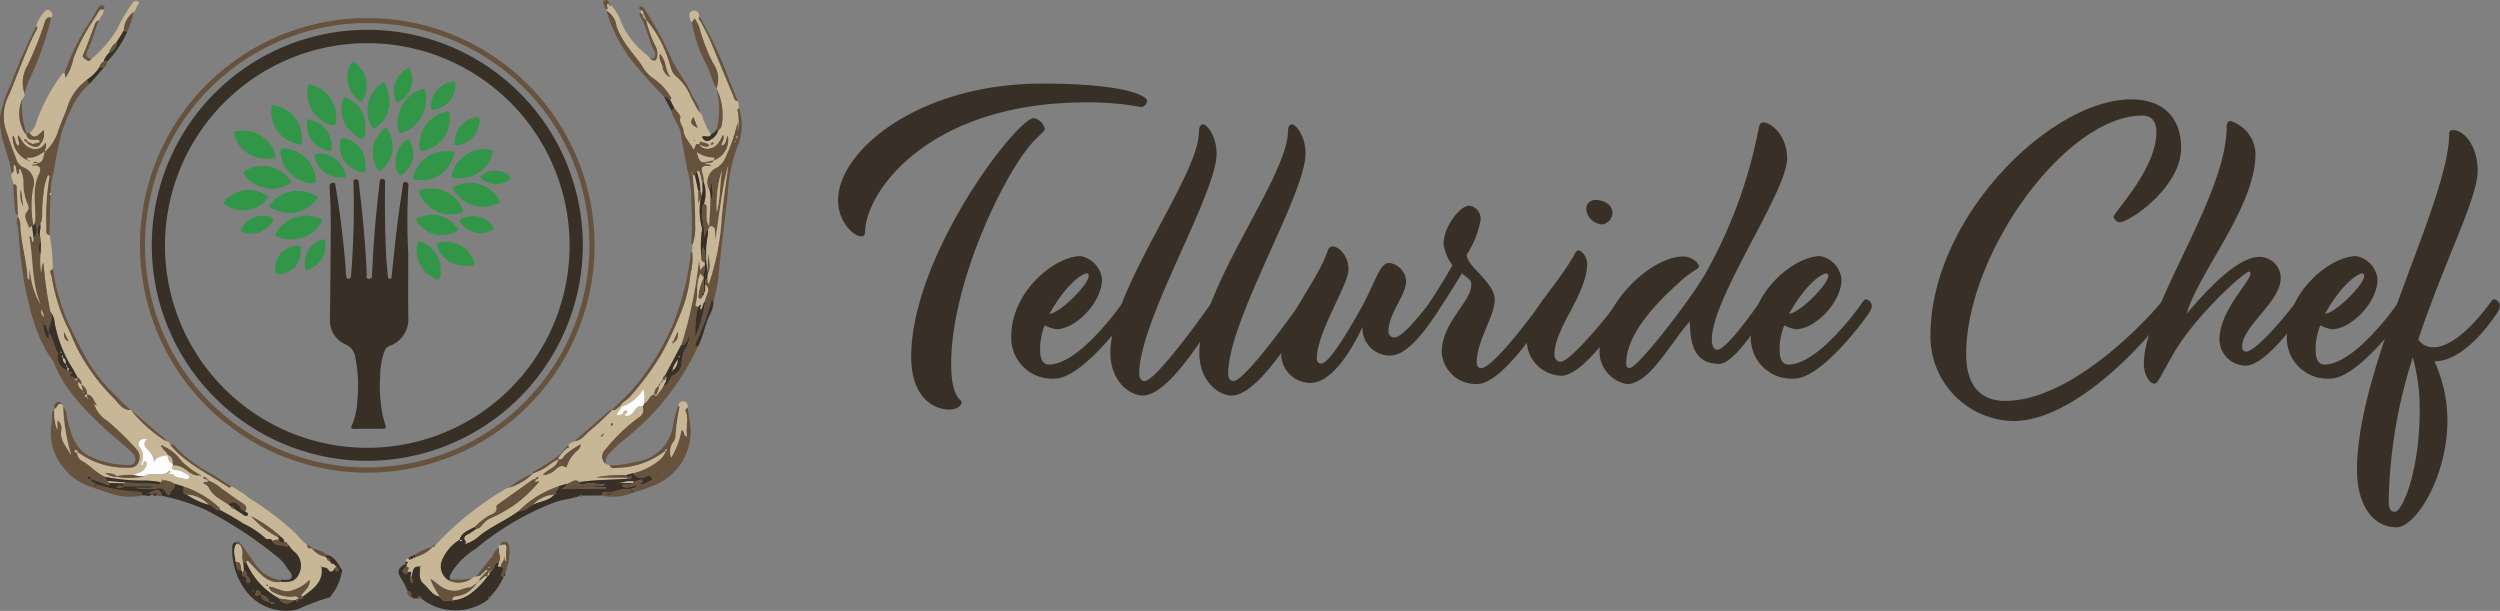 <svg xmlns="http://www.w3.org/2000/svg" width="245.526" height="60"><rect width="100%" height="100%" fill="#808080" stroke="none"/><defs><style>.a{fill:#c8b796}.b{fill:#67523d}.c{fill:#383027}.d{fill:#fdfdfd}.e{fill:#319647}</style></defs><path class="a" d="M22.682 47.757a8.139 8.139 0 0 1 1.769 1.148 28.713 28.713 0 0 1 4.68 3.57 6.534 6.534 0 0 0 1.034 1.059c.019.279.171.368.431.3h-.007a2.365 2.365 0 0 0 1.376.843c.051.044.1.089.146.14a.261.261 0 0 0 .266.285c.063.082.127.165.2.247a.58.58 0 0 0 .006.1.7.7 0 0 1 .044-.1c.2.019.285.184.419.3-.063.057-.127.12-.19.178-.1.336-.425.431-.558.19-.2-.342-.495-.247-.736-.361-.019-.032.019-.146-.082-.057a.644.644 0 0 1 .1.044c.266 1.509-.824 2.188-1.8 2.942-.076-.051-.3.032-.114-.222.3-.4.793-.71.748-1.42a4.1 4.1 0 0 1-1.9 1.1c-.742.184-1.376-.368-2.105-.419a.73.73 0 0 0 .495.571 3.534 3.534 0 0 0 1.725.412c.235 0 .577-.171.7.222h.006c-.114-.019-.222-.019-.273.108l-.266.038-1.357-.19a7.266 7.266 0 0 1-3.247-3.545c.057-.057.013-.285.19-.133s.311.33.469.488c.755.774 1.427 1.693 2.7 1.554.729.044 1.446.063 1.807-.774a1.753 1.753 0 0 0-.533-2.226c-.2-.209-.374-.45-.564-.678-.076-.14-.114-.349-.355-.184.063-.342-.216-.463-.412-.628a.112.112 0 0 0-.057-.082 14.956 14.956 0 0 0-2.771-1.89 8.657 8.657 0 0 0 2.606 2.042.118.118 0 0 0 .1.044l.019.228a1.279 1.279 0 0 0-.666.127c-.12-.33-.463-.038-.64-.228a8.471 8.471 0 0 0-2.213-1.471 22.634 22.634 0 0 0-2.276-1.325c-.019-.089-.006-.2-.057-.254a9.4 9.4 0 0 0-3.564-2.08l-.831-.247a2.33 2.33 0 0 0-1.084-.349 1.218 1.218 0 0 0-.159-.076c-.013-.006-.038.044-.057.063.063.019.12.032.184.051-.089.051-.184.1-.273.146a7.886 7.886 0 0 0-1.769-.159 19.253 19.253 0 0 1-3.621-.355c-.894-.33-1.471-1.122-2.3-1.554a.937.937 0 0 1-.507-.824.979.979 0 0 1 .082-.076 7.79 7.79 0 0 0 5.016 1.528.866.866 0 0 0 .945-.545 1.163 1.163 0 0 0-.184-1.23 26.229 26.229 0 0 0-2.847-2.784 3.13 3.13 0 0 1-1.363-1.737l.139.139.14.057-.038-.159c-.038-.051-.082-.1-.12-.146-.2-.317-.3-.729-.774-.767a1.108 1.108 0 0 0-.558-.977l.006.006a.8.8 0 0 0-.393-.729c-.14-.26-.285-.52-.425-.786a12.539 12.539 0 0 1-1.807-4.572 1.853 1.853 0 0 0-.425-1.065 38.2 38.2 0 0 1-.678-4.8c-.26.368-.1.7-.254.989a10.854 10.854 0 0 1-.057-1.807 5.264 5.264 0 0 0 .025-1.376c-.006-.089-.006-.184-.013-.273-.209-.45.108-.913-.025-1.37a1.668 1.668 0 0 0 .19-.8 15.833 15.833 0 0 1 .133-2.188 6.06 6.06 0 0 1 .438-1.82c.279.127.14.3.114.438a26.015 26.015 0 0 0-.26 4.813c.006.241-.114.59.311.647a20.5 20.5 0 0 1 .317 3.348c-.431.152-.178.469-.127.685a18.486 18.486 0 0 0 1.427 4.73c.533 1.034.9 2.15 1.522 3.158a19.921 19.921 0 0 0 3.1 4.045c.495.469.856 1.256 1.737 1.211l-.006-.006a13.9 13.9 0 0 0 3.424 3.05.7.7 0 0 1 .457.33.839.839 0 0 0 .1.184c1.522 1.725 3.576 2.7 5.466 3.925.11.078.256.265.389.021zm-2.352-.7c-.006.1.051.133.14.133-.057.266-.387.019-.488.254.184.146.444.254.526.431.393.85 1.211 1.179 1.909 1.661.076.057.159.114.235.171a.267.267 0 0 0 .323.235c.3.2.615.406.919.609.152.108.361.19.457.019.076-.152-.127-.26-.279-.33.235-.355.14-.583-.222-.812-.7-.444-1.357-.945-2.042-1.414a4 4 0 0 0-1.338-.824c.006-.089-.051-.127-.14-.133-.076-.139-.165-.247-.355-.2.044.234.196.215.355.202zm-8.865-.285c-.33-.33-.761-.247-1.154-.33a1.872 1.872 0 0 0 1.122.38 7.314 7.314 0 0 0 2.8-.051c.666-.469 1.477.032 2.156-.336.032.038.063.076.1.114.152.184.387-.114.558.108.216.279.577.247.875.33.216.057.552.216.653-.082.076-.222-.247-.33-.438-.444a2.835 2.835 0 0 0-.97-.3c-.349-.057-.355-.216-.178-.463a1.628 1.628 0 0 1 .85.171c.6.26 1.015.926 1.775.805a.524.524 0 0 0 .1.07c.006.006.032-.025.044-.038-.032-.025-.07-.044-.1-.07a7.682 7.682 0 0 1-1.9-1.439 4.061 4.061 0 0 0-1.687-1.363c-.057-.076-.159-.14-.222-.063-.1.1.051.127.108.178.1.3.469.406.52.736-.457.184-1.084.019-1.313.716a2.264 2.264 0 0 0-.539-1.135c-.412-.355-.653-.685-.14-1.173-.767-.006-1.059.323-.761.824a1.536 1.536 0 0 1 .235 1.458c-.038.1-.178.228-.006.349.222-.044.051-.526.342-.374.222.12.082.412-.038.615-.254.438-.755.469-1.141.691a5.567 5.567 0 0 0-1.651.118zM6.289 32.615c-.019.4.006.774.457.907l-.457-.907zm20.018 24.837a.848.848 0 0 0-.089-.07c-.019.038-.051.076-.044.108a.112.112 0 0 0 .089.057c.071 0 .084-.038.046-.095zm6.144-1.547l.019-.044h-.032zM46.353 56.799c.133-.076.241-.209.425-.178l.38-.076c.038.038.07.082.108.12-.057.127-.216.2-.178.374a.122.122 0 0 0-.139.14c-.1-.006-.139.038-.146.133-.057.032-.12.063-.178.1s-.1.082-.152.12c-.089.051-.171.108-.26.159a3.15 3.15 0 0 0-.742.159 2.132 2.132 0 0 1-2.042-.171c-.4-.209-.685-.571-1.154-.805a7.313 7.313 0 0 0 .932 1.725c-.786-.108-1.1-.837-1.623-1.281-.507-.425-.311-1.091-.33-1.661.07 0 .127-.013.057-.1-.013.038-.032.07-.044.108-.875-.127-.653.659-.894 1.065l-.025-.025c-.159-.133.368-.717-.33-.495-.038-.19.368-.476-.12-.577.013-.1.076-.2-.038-.266v.006c.1.025.178-.006.178-.1s-.076-.127-.171-.1c-.076-.222.089-.285.235-.361.044.063.1.184.133.178.1-.013.108-.1.044-.178h.006a.141.141 0 0 0 .209.082.148.148 0 0 0 .07-.216c.082.165.19.089.3.025a3.629 3.629 0 0 0 1.649-1v.006a.166.166 0 0 0 .222-.14 30.022 30.022 0 0 1 7.007-5.6 1.116 1.116 0 0 1 .26-.07 5.567 5.567 0 0 0 2.359-1.4l-.013.006c.266-.114.539-.222.8-.342.609-.279 1.072-.8 1.706-1.04-.171.812-1.027.945-1.522 1.5a1.346 1.346 0 0 0 .818-.2c.482-.2.78-.989 1.5-.5a3.229 3.229 0 0 1 1-1.611 1.01 1.01 0 0 0 .412-.666 6.851 6.851 0 0 0-1.56 1.059c-.159.178-.279.5-.634.412-.076-.273.228-.355.279-.564l-.013.013.152-.152-.013.013.152-.152-.013.013.152-.152-.013.013c.051-.051.1-.1.146-.152l-.013.006c.235.038.178-.114.152-.241.07-.336.444-.254.615-.45.64-.032.977-.552 1.382-.919a25.221 25.221 0 0 0 2.3-2.137l-.013.006c.393.089.558-.285.843-.412a1.222 1.222 0 0 1 .089.1c-.019.323-.412.463-.444.8.247.139.406-.082.6-.082l.051.051c.374.266.653.14.938-.184.247-.279.393-.767.938-.609a.827.827 0 0 1-.393 1.078 17.374 17.374 0 0 0-3.278 3.158.932.932 0 0 0 .006 1.382c.14.057.279.12.419.178.184.355.533.235.793.216a7.787 7.787 0 0 0 4.673-1.674l.051.038a2.018 2.018 0 0 1-.767 1.021 6.767 6.767 0 0 1-2.448 1.167c-.222.057-.444.12-.659.178a13.745 13.745 0 0 0-2.91.2c.1.013.146.025.2.032l2.834.019a.375.375 0 0 1-.032.12c-1.56.114-3.126.089-4.673.323-.476-.431-.837.057-1.249.159l-.831.247a9.73 9.73 0 0 0-3.938 2.441c-1.2.9-2.619 1.458-3.8 2.4a3.28 3.28 0 0 1-1.217.755c-.025-.032-.057-.057-.082-.089-.3-.323-.317-.577.133-.8a8.384 8.384 0 0 0 .862-.564c.3.013.431-.228.6-.412a2.261 2.261 0 0 1 .812-.634 12.233 12.233 0 0 0 4.692-3.526c.057-.292-.583.342-.273-.273a.222.222 0 0 0 .235-.171c0-.013-.025-.051-.038-.051-.108.025-.2.07-.228.19a1.071 1.071 0 0 0-.323.1c-1.11.78-2.213 1.573-3.31 2.359-.089.063-.247.178-.228.235.184.672-.444.742-.767.938a6.655 6.655 0 0 0-1.354 1.092c-.583.33-1.3.514-1.509 1.281l.013-.013a4.468 4.468 0 0 0-1.769 2.137 1.6 1.6 0 0 0 .812 1.9 2.268 2.268 0 0 0 2.159-.264zm13.2-14.59c-.006.019-.019.032-.025.051l.019-.057.139-.14.044-.044-.038.051zm-.558.685c.146-.038.26-.108.273-.279.032-.025.146-.013.044-.1-.013.038-.019.07-.032.108-.184 0-.216.152-.285.266zm1.129-1.319c-.114.013-.127.1-.127.19 0 .063.038.082.082.038a1.646 1.646 0 0 0 .159-.2c-.031-.009-.069-.016-.113-.028zM40.34 55.328l.032-.044-.044-.006zm12.777-8.649c-.013.013-.032.019-.044.032.013.013.025.032.038.032s.025-.019.044-.025a.218.218 0 0 0-.037-.039z"/><path class="b" d="M4.87 23.085c-.425-.057-.3-.406-.311-.647a26.018 26.018 0 0 1 .26-4.813c.025-.139.165-.311-.114-.438a6.014 6.014 0 0 0-.437 1.82 15.767 15.767 0 0 0-.133 2.188 1.668 1.668 0 0 1-.19.8 1 1 0 0 0 .025 1.37c.006.089.006.184.013.273a1.632 1.632 0 0 0-.025 1.376 10.826 10.826 0 0 0 .057 1.807c.152-.292-.006-.628.254-.989a38.039 38.039 0 0 0 .678 4.8c.368.7-.184 1.338-.139 2.023-.3-.2-.089-.742-.558-.831-.019-.1-.032-.2-.051-.3-.019.013-.051.019-.051.032a.213.213 0 0 0 .108.266 2.271 2.271 0 0 0 .514 1.541c.019-.317.032-.514.038-.71.444.621.5 1.414.9 2.061.044.07.025.133-.013.228a1.318 1.318 0 0 0 .951 1.446l.051-.013h.051c-.139.209.786.057.146.431l-.019-.044c-.006-.012-.019-.006-.032-.013l.057.057c-.063.336.52.044.418.425.12.165.222.209.279-.044a.167.167 0 0 1 .019-.133.8.8 0 0 1 .393.729c-.082-.057-.165-.12-.247-.178l-.127-.07a1.376 1.376 0 0 0 .044.152.93.93 0 0 0 .469.678c-.063-.26-.1-.425-.146-.59a1.088 1.088 0 0 1 .558.977c-.076.025-.228.051-.228.07a.215.215 0 0 0 .228.2.12.12 0 0 0 .14.133c.019.025.032.051.051.076 0-.013 0-.032-.006-.038a.128.128 0 0 0-.051-.025c-.044-.044-.089-.1-.133-.14v-.279c.469.038.583.444.774.767-.044.038-.082.07-.12.108a3.173 3.173 0 0 0 1.363 1.737 28.1 28.1 0 0 1 2.847 2.784 1.161 1.161 0 0 1 .184 1.23.866.866 0 0 1-.945.545 7.827 7.827 0 0 1-5.016-1.528c-.051-.089-.076-.216-.216-.19a.124.124 0 0 0-.076.082c-.013.159.114.152.216.184a.925.925 0 0 0 .507.824c.831.431 1.408 1.23 2.3 1.554.051.133.108.266.159.4.089.063.171.127.26.184-.038.152-.006.317-.285.19-.488-.222-1-.387-1.509-.571-.025-.139-.07-.279-.254-.241-.044.006-.12.1-.108.12.051.171.209.127.336.146.025.349.418.3.564.533-.1.019-.2.044-.311.063.013.019.025.044.038.051a.211.211 0 0 0 .279-.1 15.576 15.576 0 0 0 4.109.691c.235 0 .323.133.33.342a5.669 5.669 0 0 1-3.183-.209c-1.579-.545-3.285-.907-4.388-2.308a5.37 5.37 0 0 1-1.351-4.54c.1-.495-.1-1.059.311-1.49a4.834 4.834 0 0 0 .279 2.131v-.97a.98.98 0 0 1 .387 1.072c-.12.983.6 1.611.983 2.4a19.7 19.7 0 0 1-.805-4.768c.38.374.3.888.418 1.344.355 1.382.742 2.765 2.137 3.475a8.74 8.74 0 0 0 3.741.881c.3.013.634-.032.761-.355a.792.792 0 0 0-.273-.812c-.729-.805-1.649-1.414-2.435-2.15-2.131-1.985-4.217-4-5.3-6.8a.3.3 0 0 0-.032-.063c-1.661-2.226-2.257-4.87-2.815-7.495a49.764 49.764 0 0 1-.621-5.421c-.044-.431-.311-.869-.025-1.313a1.544 1.544 0 0 1 .26.9c.057 1.725.609 3.386.7 5.111 0 .051.07.1.165.222a3.994 3.994 0 0 1 .057-1.135 7.955 7.955 0 0 0 1.059 3.576c-.919-2.169-.7-4.489-1.129-6.772.406.114.139.482.387.615.019-.159.032-.292.044-.425.526-.5.222-1.084.152-1.642.114-1.534-.349-3.107.368-4.6.292-.615.1-.919-.609-.831-.013 0-.038-.051-.063-.089.184-.108.438.032.564-.184l-.006.006c.634-.12.52-.71.7-1.116l-.006.006a4.737 4.737 0 0 0 1.272-1.959c.273-.862.678-1.687.964-2.536A5.2 5.2 0 0 1 8.57 7.817c.089.139.171.279.26.412-1.439 1.173-2.042 2.885-2.689 4.5a36.313 36.313 0 0 0-.862 4.16 7.121 7.121 0 0 0-.3 2.035c-.1.082-.12.171-.019.266-.052 1.301-.069 2.601-.09 3.895zm-.52 8.034l-.266-.7a.593.593 0 0 0 .266.7zm3.887 7.419l-.038-.051c-.013.013-.038.032-.038.044s.019.032.032.051a.291.291 0 0 0 .044-.044z"/><path class="a" d="M8.542 7.828a5.144 5.144 0 0 0-1.915 2.593c-.279.85-.685 1.674-.964 2.536a4.657 4.657 0 0 1-1.275 1.953c.006-.285.266-.545.057-.907a1.1 1.1 0 0 1-1.465.545c-.628-.209-.843-.774-1.179-1.275-.19.374.235.685 0 1.059-.406-.247-.222-.774-.552-1.008a2.426 2.426 0 0 0 1.477 2.416c.051.063.089.178.19.051-.063-.013-.133-.032-.2-.044-.025-.108-.184-.3.07-.273.64.076 1.091-.323 1.6-.571-.178.406-.063 1-.7 1.116-.12-.146-.247-.19-.444-.006h.45c-.127.216-.387.076-.564.184.025.038.051.1.063.089.71-.089.9.216.609.831-.716 1.49-.254 3.063-.368 4.6-.051.133.025.323-.165.4a9.965 9.965 0 0 1-.038-3.627 1.6 1.6 0 0 0-.964-2.054 1.225 1.225 0 0 1-.628-.685 42.144 42.144 0 0 1-.932-2.593 4.528 4.528 0 0 1-.051-3.361C1.681 7.533 2.41 5.143 3.571 2.936c.063-.12.146-.247-.019-.355a3.513 3.513 0 0 1 .736-1.351c.133-.171.374-.368.583-.209s.419.425.133.723c-.393-.127-.495.14-.621.425a30.577 30.577 0 0 1-1.725 4.324 3.268 3.268 0 0 0-.254 2.708c.051.247-.133.4-.247.577a3.594 3.594 0 0 0 .311 3.361c.013.013.076-.025.114-.044h.006c0 .6.444.647.862.634.247-.006.444-.089.431.266-.235.051-.463.108-.7.159-.1-.044-.184-.082-.279-.127-.057-.032-.114-.07-.171-.1s-.1-.089-.139-.133c-.044-.1-.139-.165-.2-.082-.082.1.057.127.12.165.044.044.089.089.133.14s.089.1.133.139c.089.051.178.1.266.159.361.139.71.235.945-.2a1.535 1.535 0 0 0 .279-1.344c-.723.793-.964.843-1.408.273.6-.317.653-.958.869-1.49a18.262 18.262 0 0 1 2.41-4.337c.032-.038.127-.025.2-.032l.108.444a4.955 4.955 0 0 0 .742-1.839c.5-1.744 1.655-3.145 2.53-4.686.114-.2.3-.171.482-.165 0 .444-.349.723-.5 1.1-.323.038-.361.323-.444.545-.355.907-.659 1.833-1.053 2.72-.12.279-.108.317.12.482.247.178.418.38.64.006a11.5 11.5 0 0 0 2.517-2.879A17.791 17.791 0 0 1 12.939.396c.19-.279.393-.368.6-.247.317.184-.07.311-.108.476a1.051 1.051 0 0 1-.311.59 2.283 2.283 0 0 0-.964 1.807c-.228.374-.457.748-.691 1.122a2.082 2.082 0 0 0-.786 1.11 1.675 1.675 0 0 0-.5.812.755.755 0 0 0-.4.545 4.588 4.588 0 0 1-1.237 1.217zM67.937 2.16c-.051-.07-.133-.14-.152-.216-.1-.336-.19-.736.222-.875.387-.133.621.152.691.539-.178.26.082.412.171.6.266.558.59 1.091.837 1.655.78 1.833 1.528 3.684 2.3 5.517.089.209.1.526.438.552a1.4 1.4 0 0 1 .133.7c-.2.108-.127.279-.089.425a5.4 5.4 0 0 1-.032 1.94v-1a17.12 17.12 0 0 1-1.154 3.392 2.16 2.16 0 0 1-.843 1.059 1.551 1.551 0 0 0-.774 2.207 3.123 3.123 0 0 1 .108 1.11c-.044.824-.082 1.649-.127 2.467-.387-.476-.228-1.053-.273-1.585-.019-.235.12-.526-.247-.621a3.508 3.508 0 0 0-.032-2.194 3.071 3.071 0 0 0-.1-.736c-.254-.666-.006-.881.64-.8.044.006.089-.032.222-.076-.273-.051-.45-.089-.685-.133.342-.165.736.025.913-.349l-.013.013a2.133 2.133 0 0 0 1.4-2.4c-.254.3-.082.875-.64.957.013-.368.368-.64.165-1.053-.152.273-.266.52-.419.742-.5.729-1.522.843-1.89.216.311.07.6.342.964.082-.209-.273-.533-.266-.8-.349-.216-.07-.139.159-.159.273-.463-.273-.368.279-.6.482-.311-.691-.926-1.122-.983-1.89-.032-.419-.438-.71-.311-1.243.063-.26-.374-.634-.59-.957-.146-.273-.285-.552-.431-.824.222-.082.114-.216.032-.317a5.817 5.817 0 0 0-1.528-1.668 3.444 3.444 0 0 1-1.148-1.173c-.621-.983-1.458-1.813-2.035-2.834a5.568 5.568 0 0 1-.571-1.211 2.071 2.071 0 0 0-.983-1.528.1.1 0 0 1-.013-.108c.336-.076-.228-.6.292-.583l-.006-.006c.025.082-.076.317.165.139a4.6 4.6 0 0 1 1.008 1.7 8.046 8.046 0 0 0 2.479 3.164 3.666 3.666 0 0 1 .361.406c.374.279.6.241.678-.159a1.7 1.7 0 0 0-.184-1.116 10.43 10.43 0 0 1-.913-2.606 11.693 11.693 0 0 1 2.194 3.912c.241.609.3 1.382.824 1.731a5.349 5.349 0 0 1 1.433 2.054c.279.476.5.983.812 1.439.089.1.222.19.254.311a7.4 7.4 0 0 0 .881 1.883c-.222.393-.634.032-.888.216.209.45.539.539.919.241a1.454 1.454 0 0 0 .659-.824c.12-.159.33-.311.342-.482a5.887 5.887 0 0 0-.514-3.7l.006.013a2.652 2.652 0 0 0-.355-2.517 18.46 18.46 0 0 1-1.313-3.418 2.969 2.969 0 0 0-.495-.951c-.082.168-.082.333-.253.365zm-2.834 4.432l-.1.1.1.038a1.282 1.282 0 0 0 .755.862c-.564-.634-.374-1.611-1.04-2.289-.137.547.171.896.285 1.289zm3.405 5.986c-.127-.349-.254-.7-.393-1.072-.539.622.012.818.393 1.072zm-.387 1.186c.025.032.057.063.082.1.006-.019.032-.044.025-.051a.471.471 0 0 0-.076-.082.238.238 0 0 0-.031.033zm1.966.336c-.051-.063-.051-.159-.146-.1-.051.038-.114.082-.127.133-.013.076.057.108.127.076a.766.766 0 0 0 .146-.109z"/><path class="b" d="M69.656 22.222c.044-.824.082-1.649.127-2.467.368-.577.07-1.192.209-1.94-.279.349-.082.659-.317.837a1.553 1.553 0 0 1 .774-2.207 2.188 2.188 0 0 0 .843-1.059 16.845 16.845 0 0 0 1.154-3.392v1a5.257 5.257 0 0 0 .032-1.94c-.032-.146-.108-.317.089-.425a5.285 5.285 0 0 1-.063 3.576 15.127 15.127 0 0 0-1.027 4.8c-.3 2.587-.621 5.168-.881 7.755a13.887 13.887 0 0 1-.533 2.834c-.082-.025-.209-.089-.228.019a23.422 23.422 0 0 1-1.522 4.083c-.07.178.025.311.228.33a24.935 24.935 0 0 1-7.292 9.2 10.535 10.535 0 0 0-1.268 1.173 1.4 1.4 0 0 0-.533 1.141.932.932 0 0 1-.006-1.382A17.381 17.381 0 0 1 62.72 41a.833.833 0 0 0 .393-1.078c.057-.114.12-.228.178-.342.438-.146.438-.805.977-.837.082.171.184.171.292.019.171-.228.349-.457.52-.691a1.949 1.949 0 0 1 .159-.165h-.025c.342-.019.393-.342.558-.545.127-.152.133-.393.349-.482a1.423 1.423 0 0 0 .856-1.37 2.433 2.433 0 0 1 .3-1.148 2.313 2.313 0 0 0 .425-1.332c-.273.33-.2.907-.793.869a42.213 42.213 0 0 0 1.744-8.414c.044.33.082.653.127 1.008.216-.133.222-.374.438-.406.089.368-.127.7-.127 1.053-.2.006-.209-.228-.279-.279-.526.926-.2 1.972-.476 2.942-.051.184.019.317.228.33a10.362 10.362 0 0 0-.254 2.961 15.039 15.039 0 0 0 .951-3.513l-.006.013c.108-.063.159-.139.057-.247.044-.463.552-.932-.025-1.382-.006-.222-.133-.488.2-.6.082.152-.057.361.146.488a24.584 24.584 0 0 0 1.211-5.815c.127-1.947.45-3.881.691-5.821a74.225 74.225 0 0 0-1.274 7.368c-.032-.368.013-.742-.051-1.1a.376.376 0 0 0-.514-.222zm-1.649 11.255c.032-.051.07-.1.1-.152l-.057-.038c-.013.063-.025.127-.044.19-.038.051-.07.1-.1.146l.051.038c.018-.063.037-.12.05-.183zm2.4-12.631c.374-1.5.285-2.847.507-4.16a11.158 11.158 0 0 0-.51 4.16zm1.991-7.235a1.533 1.533 0 0 0 .032-.209c0-.025-.038-.057-.063-.082a1.031 1.031 0 0 0-.044.19c.002.025.04.051.072.102zm-.139.241c-.013.006-.038.006-.044.013a.078.078 0 0 0-.013.063c.019.057.051.051.07-.019.002-.012-.01-.037-.017-.057z"/><path class="c" d="M45.129 53.026c.209-.767.926-.951 1.509-1.281l.165.165a8.392 8.392 0 0 1-.862.564c-.45.222-.431.476-.133.8-.051.025-.14.038-.082.114.013.019.108-.019.165-.032a3.332 3.332 0 0 0 1.217-.755c1.186-.938 2.6-1.5 3.8-2.4.6.038.977-.431 1.458-.672.678-.323 1.5-.342 2.048-.957.07-.025.139-.051.2-.07.019 0 .032-.006.051-.006h-.076c-.076-.3.323-.437.254-.742l.831-.247c-.006.279-.266.323-.526.5h4.363v-.139h-1.63c.507-.279 1.091.025 1.585-.317-.717.07-1.427-.26-2.143.019-.184.07-.374.038-.4-.228 1.547-.235 3.12-.216 4.673-.323.152.019.323.07.412-.114.019-.044-.019-.114-.025-.171-.12.057-.235.108-.355.165-.044-.082-.082-.165-.127-.247.222-.057.444-.12.659-.178a1.028 1.028 0 0 0 1.363.3c.273-.216.355.038.457.108.2.127.07.279-.1.349-.33.146-.609.425-1.015.355-.051-.216.393-.216.178-.5-.247.076-.507.152-.761.228-.6-.216-1.16.171-1.75.12h1.63c-.3.355-.774 0-1.1.241.476.444.977-.032 1.636.032a1.674 1.674 0 0 1-.907.317c-.805-.089-1.528.457-2.346.285-.222-.044-.311.146-.342.349-.64.006-1.287.013-1.928.013-.114-.133-.2-.082-.273.044-.818.3-1.7.342-2.524.653a27.433 27.433 0 0 0-7.672 4.54 7.4 7.4 0 0 0-2.194 2.061c-.146.279-.4.514-.336.875 0 .063-.006.133-.006.2a1.593 1.593 0 0 1-.812-1.9 4.41 4.41 0 0 1 1.769-2.137c.025.1.082.159.19.12.025-.006.038-.057.057-.089-.074.001-.163-.006-.245-.012z"/><path class="a" d="M69.212 26.084c-.216.032-.222.279-.438.406-.044-.355-.089-.685-.127-1.008a42.218 42.218 0 0 1-1.744 8.414q-.77 1.446-1.534 2.9a.592.592 0 0 0-.273.571l.006-.006c-.1-.006-.14.057-.146.146l.006-.006-.146.146.006-.006c-.051.1-.1.19-.146.285l.006-.013a.967.967 0 0 0-.419.843l.006-.006c-.539.032-.539.691-.977.837-.089-.425.12-.888-.127-1.338a3.917 3.917 0 0 1-2.137 1.706 1.216 1.216 0 0 1-.089-.1c.171-.38.577-.52.843-.8a26.746 26.746 0 0 0 3.158-4.236 36.456 36.456 0 0 0 2.118-4.61 13.346 13.346 0 0 0 .755-3.354 5.467 5.467 0 0 0 .171-2.08l.019-.7a5.253 5.253 0 0 0 .273-2 41.515 41.515 0 0 0-.266-4.94l.013-.006c.082.057.165.12.247.178.108.495.216.989.33 1.477v1.186c.108-.285.19-.488.266-.685a6.738 6.738 0 0 0 .082 3.12.906.906 0 0 1-.019.342 10.557 10.557 0 0 0-.044 2.41c-.038.3.013.545.349.628a1.6 1.6 0 0 0-.022.299zm-3.145 7.666l.216-.2a.93.93 0 0 0 .273-.957c-.165.361-.273.6-.38.843a.28.28 0 0 0-.108.311.334.334 0 0 1-.07.063c.013 0 .038 0 .044-.006a.157.157 0 0 0 .024-.054z"/><path class="c" d="M9.512 47.605c-.146-.222-.539-.184-.564-.533l.025-.025c.507.184 1.021.349 1.509.571.279.127.254-.038.285-.19.463.006.926.019 1.389.025 0 .1-.006.2-.006.3-.241-.025-.495-.159-.716.12.26-.006.514.1.716-.127h2.758v.165h-1.6a6.832 6.832 0 0 0 2 .063c.482-.076.805-.051 1.008.4a.31.31 0 0 0 .387.19c-.076-.444.64-.558.444-1.053l.831.247c.228.222-.216.767.393.812a6.725 6.725 0 0 0 2.112.97c.431.07.621.634 1.122.545a24.741 24.741 0 0 1 2.276 1.325 8.632 8.632 0 0 1 2.213 1.471c.178.19.514-.1.64.228.323.615 1.021.3 1.471.6.019-.089.044-.171.063-.26.19.228.361.469.564.678a1.761 1.761 0 0 1 .533 2.226c-.361.837-1.078.818-1.807.774 0-.063.006-.127.006-.19.361-.038.875.127 1.04-.165.2-.349-.228-.7-.425-1.021a4.009 4.009 0 0 0-.964-1.078 39.458 39.458 0 0 0-7.038-4.61A20.158 20.158 0 0 0 15.91 48.7c-.292-1.1-.989-.184-1.477-.3.178.025.355.051.533.07-.266.418-.653.139-.989.171-.006-.209-.1-.349-.33-.342a15.885 15.885 0 0 1-4.109-.691zm8.1.368a.806.806 0 0 0-.089-.025c.006.013.006.044.013.044s.036-.013.074-.019z"/><path class="b" d="M59.117 48.67c.025-.2.114-.393.342-.349.818.165 1.541-.374 2.346-.285a1.608 1.608 0 0 0 .907-.317c-.659-.063-1.16.412-1.636-.032.323-.241.8.114 1.1-.241v.025l.146-.146-.025.006c.254-.076.514-.152.761-.228.216.292-.228.285-.178.5.406.07.691-.209 1.015-.355.165-.076.3-.222.1-.349-.1-.063-.184-.323-.457-.108a1.028 1.028 0 0 1-1.363-.3 6.816 6.816 0 0 0 2.44-1.171 1.983 1.983 0 0 0 .767-1.021c.082-.044.14-.146.063-.184-.1-.051-.089.082-.114.146a7.828 7.828 0 0 1-4.673 1.674c-.26.025-.609.14-.793-.216a13.529 13.529 0 0 0 2.847-.412 4.2 4.2 0 0 0 3.354-3.335 10.778 10.778 0 0 1 .545-2.124c.044.051.127.1.12.146a19.35 19.35 0 0 0-.393 2.765 1.078 1.078 0 0 1-.285.748 1.659 1.659 0 0 0-.146 1.446 7.731 7.731 0 0 0 1.008-2.727c.387.133.14.583.539.653-.171-.831.216-1.655-.133-2.467-.07-.159.057-.3.216-.38.089.609.159 1.224.266 1.826a5.683 5.683 0 0 1-3.132 5.618 16.134 16.134 0 0 1-2.448.888c-.057-.089-.12-.184-.247-.178-.032 0-.057.044-.089.063.089.044.178.089.26.127a4.91 4.91 0 0 1-3.03.294zm.4-.152a.584.584 0 0 0 .615-.038.743.743 0 0 0-.616.04zm4.99-1.915c.038-.019.1-.025.108-.051s-.013-.076-.019-.114l-.146.057.057.108z"/><path class="c" d="M32.574 55.353a4.333 4.333 0 0 0-.2-.247c.032-.2-.076-.285-.266-.285a1.74 1.74 0 0 1-.146-.139l.19-.171c.8.178 1.034.932 1.458 1.471a5.309 5.309 0 0 1-1.23 2.689 19.066 19.066 0 0 0-3.107 1.167 4.919 4.919 0 0 1-5.047-1.718 6.6 6.6 0 0 1-1.42-4.229c.006-.323.025-.609.418-.672v.19c-.406.571-.127 1.173-.089 1.763.209.273-.076.881.583.837.025.057.051.114.082.171-.057.323.082.463.406.438a3.09 3.09 0 0 0 .006.342c.013.127-.006.323.2.273s.19-.216.1-.387a.356.356 0 0 0-.311-.228c-.032-.216.1-.5-.26-.558-.025-.279-.051-.552-.07-.831.1.006.2.006.311.013a7.266 7.266 0 0 0 3.247 3.545.815.815 0 0 0 1.357.184l.266-.038c.032.1.1.171.19.114.057-.032.057-.146.089-.228h-.006c.216.038.4.032.438-.241.977-.748 2.067-1.427 1.8-2.942l-.013.013c.241.12.545.019.736.361.133.241.457.146.558-.19.114.1.133.406.336.26.152-.114-.038-.3-.146-.437-.127-.114-.222-.279-.419-.3.01.01-.041.01-.041.01zm-7.666 2.79l.14.139c.076.476.38.063.558.139.076.469.444.6.831.691.133.133.266.279.514.165-.152-.235-.349-.133-.514-.159-.076-.476-.444-.6-.831-.691a.431.431 0 0 0-.273-.437c-.222-.07-.089.285-.279.3a1.053 1.053 0 0 1-.146-.146c-.044-.038.057-.178-.1-.139l.1.138zM40.012 56.203c.7-.222.165.361.33.495-.051.2-.108.4.165.539.089-.216.1-.393-.14-.514.241-.406.025-1.192.894-1.065l-.013-.013c.019.577-.178 1.236.33 1.661.526.444.837 1.167 1.623 1.281.273.621.805.368 1.262.38a3.807 3.807 0 0 0 1.6-.564 7.918 7.918 0 0 0 1.79-1.771c.044 0 .063-.019.063-.063.108-.1.2-.2.146-.361l-.013.013c.076-.051.146-.1.222-.146.323-.2.133-.85.717-.818.12.108-.342.45.165.4.355.044.26.247.2.482-.044.171-.285.431.114.52a7.072 7.072 0 0 1-1.287 1.909c-.2.019-.273.133-.235.323a5.432 5.432 0 0 1-6.531-.076c-.114-.336-.26-.342-.437-.044a.752.752 0 0 1-.59-.133c.038-.3-.032-.539-.368-.628a8.991 8.991 0 0 0-.653-1.249c-.4-.685-.273-.989.495-1.4.114.076.051.178.038.266-.1.114-.216.216-.3.336-.139.19.051.285.152.374.147.138.202-.014.261-.134z"/><path class="b" d="M68.001 17.13a41.443 41.443 0 0 1 .266 4.94 5.133 5.133 0 0 1-.273 2c-.038-.076-.12-.152-.114-.222.146-1.63.013-3.253 0-4.882a12.139 12.139 0 0 0-.38-2.352 81.648 81.648 0 0 1-.64-3.519c-.127-.8-.742-1.414-.919-2.207.1-.1.19-.184.279-.279.209.323.653.7.59.957-.127.533.279.831.311 1.243.057.767.672 1.2.983 1.89.235-.2.146-.755.6-.482l-.006-.006c.374.628 1.389.514 1.89-.216.152-.222.266-.469.419-.742.2.419-.159.685-.165 1.053.564-.089.393-.659.64-.957a2.13 2.13 0 0 1-1.4 2.4c.025-.089.178-.273.019-.254a3.186 3.186 0 0 1-1.655-.539c.279 1.034.387 1.1 1.313.85.108-.032.222-.044.336-.07-.184.368-.577.184-.913.349.241.044.419.082.685.133a1.254 1.254 0 0 1-.222.076c-.647-.076-.9.133-.64.8a3.118 3.118 0 0 1 .1.736.688.688 0 0 0-.114-.006c-.178-.216-.114-.514-.228-.748-.063-.12-.032-.412-.317-.228-.184.1-.114.3-.171.45-.082-.057-.165-.12-.247-.178-.019-.063-.038-.127-.057-.184a.205.205 0 0 0-.051.044.9.9 0 0 0 .081.15zm.146-.977l.057.038-.057-.038a.256.256 0 0 1-.057-.032c.019.014.038.02.057.033zM3.565 2.578c.165.108.089.235.019.355-1.16 2.207-1.89 4.6-2.917 6.861a4.559 4.559 0 0 0 .051 3.361c.273.875.6 1.737.932 2.593a1.225 1.225 0 0 0 .628.685 1.6 1.6 0 0 1 .964 2.054 9.967 9.967 0 0 0 .038 3.627c-.044.038-.082.076-.127.12-.127-.07-.3.317-.368 0-.114-.5-.615-.983-.063-1.541a.656.656 0 0 0 0-.6 5.347 5.347 0 0 1-.431-2.124 2.843 2.843 0 0 0-.33-1.376c-.241.127.108.438-.266.5-.152-.285-.057-.672-.3-.919-.159.247.114.6-.2.824-.025-.038-.07-.07-.076-.114C.84 15.02-.194 13.333.035 11.329a11.307 11.307 0 0 1 1.015-3 51.036 51.036 0 0 1 2.515-5.751z"/><path class="a" d="M1.201 16.997c.311-.222.038-.571.2-.824.247.247.152.64.3.919.368-.07.025-.374.266-.5a2.707 2.707 0 0 1 .33 1.376 5.24 5.24 0 0 0 .431 2.124.637.637 0 0 1 0 .6c-.545.558-.051 1.04.063 1.541.07.317.241-.063.368 0l.133 1.122c-.013.133-.025.273-.044.425-.247-.139.019-.5-.387-.615.425 2.283.209 4.61 1.129 6.772a8 8 0 0 1-1.059-3.576 4.239 4.239 0 0 0-.057 1.135c-.1-.127-.165-.171-.165-.222-.089-1.725-.647-3.386-.7-5.111a1.543 1.543 0 0 0-.26-.9.161.161 0 0 1 .013-.108c-.044-.938-.082-1.883-.133-2.822-.013-.216-.146-.26-.336-.2.078-.387-.366-.73-.092-1.136zm1.053 3.24l-.19-1.63a2.439 2.439 0 0 0 .188 1.631z"/><path class="b" d="M67.982 24.771a5.467 5.467 0 0 1-.171 2.08 13.078 13.078 0 0 1-.755 3.354 36.457 36.457 0 0 1-2.118 4.61 27.14 27.14 0 0 1-3.158 4.236c-.266.279-.666.419-.843.8-.285.133-.45.5-.843.412.742-.742 1.534-1.439 2.213-2.232a25.887 25.887 0 0 0 3.8-6.208 26.82 26.82 0 0 0 1.737-7.007c.006-.038.019-.076.025-.12a.889.889 0 0 1 .113.075zM12.854 40.268c-.881.044-1.243-.742-1.737-1.211a19.751 19.751 0 0 1-3.1-4.045c-.621-1.008-.989-2.124-1.522-3.158a18.561 18.561 0 0 1-1.427-4.73c-.051-.222-.3-.533.127-.685a20.767 20.767 0 0 0 1.471 5.193c.659 1.338 1.275 2.682 2.048 3.969a15.379 15.379 0 0 0 2.752 3.342 11.436 11.436 0 0 0 1.388 1.325zM2.424 9.198a3.245 3.245 0 0 1 .254-2.708 31.036 31.036 0 0 0 1.725-4.324c.127-.285.228-.552.621-.425a29.327 29.327 0 0 1-2.219 6.22 10.7 10.7 0 0 0-.381 1.237zM59.561 1.044a2.107 2.107 0 0 1 .983 1.528 6.232 6.232 0 0 0 .571 1.211c.577 1.021 1.414 1.852 2.035 2.834a3.389 3.389 0 0 0 1.148 1.173 5.892 5.892 0 0 1 1.528 1.668c.076.1.19.235-.032.317-.216-.051-.323-.311-.577-.285a53.758 53.758 0 0 1-3.215-3.589 14.721 14.721 0 0 1-2.441-4.857zM67.937 2.159c.171-.032.171-.2.266-.355a2.789 2.789 0 0 1 .495.951 18.918 18.918 0 0 0 1.313 3.418 2.669 2.669 0 0 1 .355 2.517 5.808 5.808 0 0 1-.571-1.357 8.617 8.617 0 0 0-.336-.824 14.335 14.335 0 0 1-1.522-4.35zM68.691 11.018c-.311-.457-.533-.97-.812-1.439a5.19 5.19 0 0 0-1.433-2.054c-.52-.349-.59-1.129-.824-1.731a11.693 11.693 0 0 0-2.194-3.912l.006.006c0-.1-.019-.171-.146-.146l.006.006c.063-.152.038-.254-.139-.285l.006.006a.341.341 0 0 0-.184-.476c-.1-.057-.235-.082-.2-.235a.186.186 0 0 1 .279-.1.773.773 0 0 1 .279.292 32.942 32.942 0 0 1 2.517 4.591c.52 1.325 1.515 2.378 2.048 3.678.24.607.804 1.082.791 1.799z"/><path class="a" d="M67.553 40.021c-.165.076-.285.222-.216.38.342.812-.038 1.636.133 2.467-.4-.07-.159-.52-.539-.653a7.776 7.776 0 0 1-1.008 2.727 1.659 1.659 0 0 1 .146-1.446 1.078 1.078 0 0 0 .285-.748 19.35 19.35 0 0 1 .393-2.765c.006-.038-.076-.1-.12-.146.044-.355.285-.457.59-.406s.321.337.336.59z"/><path class="b" d="M10.21.917c-.184-.006-.368-.038-.482.165a22 22 0 0 0-2.53 4.686 4.955 4.955 0 0 1-.742 1.839 38.06 38.06 0 0 0-.108-.444 21.733 21.733 0 0 1 2.4-4.908c.317-.469.583-.983.888-1.465.1-.152.241-.311.45-.247.168.044.225.196.124.374zM72.437 9.921c-.342-.025-.342-.336-.438-.552-.774-1.839-1.522-3.684-2.3-5.517-.241-.564-.564-1.1-.837-1.655-.089-.184-.349-.33-.171-.6a39.151 39.151 0 0 1 2.949 6.341c.286.654.533 1.324.797 1.983z"/><path class="a" d="M6.189 39.97a19.7 19.7 0 0 0 .805 4.768c-.38-.786-1.1-1.414-.983-2.4a.98.98 0 0 0-.387-1.072v.97a4.835 4.835 0 0 1-.279-2.131v.019c.311-.019.273-.647.723-.412.134.043.128.151.121.258z"/><path class="b" d="M47.912 56.559c0 .044-.019.063-.063.063-.393-.114-.469.355-.774.412l.006.006c-.038-.171.127-.247.178-.374l.139-.139c.044-.044.089-.1.133-.14s.089-.1.133-.146.1-.089.139-.14c.019-.051.038-.1.057-.159a1.54 1.54 0 0 0-.152.063c-.044.044-.089.1-.139.139s-.1.089-.139.133-.1.089-.146.133-.089.082-.133.127l-.38.076c.507-.64 1-1.287 1.522-1.915.241-.292.292-.742.723-.881-.089.469.279.951-.032 1.42-.583-.032-.4.621-.717.818a.214.214 0 0 0-.222.146l.013-.013a.276.276 0 0 0-.146.371zm.1-.761l.114-.057s-.013-.051-.019-.051a.346.346 0 0 0-.114.006.7.7 0 0 0 .014.101zM24.185 55.249c-.1-.006-.2-.006-.3-.013-.235-.52.1-1.129-.26-1.63l.114-.114c.431.621.862 1.236 1.294 1.858a3.6 3.6 0 0 0 2.524 1.617c0 .063-.006.127-.006.19-1.281.139-1.947-.78-2.7-1.554-.159-.159-.3-.342-.469-.488s-.14.073-.197.134zM22.682 47.757c-.133.247-.285.063-.393-.013-1.883-1.217-3.944-2.194-5.466-3.925a.838.838 0 0 1-.1-.184c.3-.051.476.19.621.368a13.334 13.334 0 0 0 3.6 2.631c.584.374 1.161.748 1.738 1.123zM63.435 1.874a10.517 10.517 0 0 0 .913 2.606 1.7 1.7 0 0 1 .184 1.116c-.076.4-.3.438-.678.159.7-.013.495-.545.361-.818-.5-1.008-.678-2.13-1.211-3.12-.1-.178-.3-.368-.108-.615.114.063.1.254.266.266l-.006-.006c-.025.133-.013.241.139.285l-.006-.006c0 .1.025.171.146.133zM49.46 56.653c-.393-.1-.159-.349-.114-.52.063-.235.152-.438-.2-.482.051-.38.438-.647.33-1.084.127.171 0 .38.228.571a10.485 10.485 0 0 1 .006-1.186c.063-.533-.171-.533-.552-.374a.356.356 0 0 1 .444-.38.42.42 0 0 1 .393.406 5.039 5.039 0 0 1-.4 2.676.435.435 0 0 0-.152.38z"/><path class="c" d="M11.471 4.112c.228-.374.457-.748.691-1.122.108.051.222.1.33.146a10.359 10.359 0 0 1-1.966 2.917l-.342-.019a1.675 1.675 0 0 1 .5-.812 1.162 1.162 0 0 0 .787-1.11zM68.546 34.029c-.2-.019-.3-.152-.228-.33a23.947 23.947 0 0 0 1.522-4.084c.019-.108.152-.044.228-.019a2.814 2.814 0 0 1-.349 1.313c-.507.996-.634 2.137-1.173 3.12z"/><path class="b" d="M16.272 43.312a13.916 13.916 0 0 1-3.424-3.05q1.693 1.427 3.373 2.86c.045.031.038.127.051.19zM60.106 40.256a25.216 25.216 0 0 1-2.3 2.137c-.412.374-.742.888-1.382.919q1.741-1.522 3.481-3.037c.049-.032.137-.013.201-.019zM8.967 5.757c-.222.374-.393.178-.64-.006-.228-.165-.241-.2-.12-.482.393-.888.7-1.813 1.053-2.72.089-.222.127-.507.444-.545-.361.913-.609 1.871-1.021 2.777-.147.327-.489.866.284.976zM70.353 8.665a5.886 5.886 0 0 1 .514 3.7c-.013.171-.222.323-.342.482-.044-.051-.1-.1-.14-.152a8.045 8.045 0 0 0-.032-4.03z"/><path class="a" d="M49.168 53.572c.374-.159.615-.159.552.374a10.471 10.471 0 0 0-.006 1.186c-.228-.19-.1-.4-.228-.571.108.438-.279.7-.33 1.084-.507.051-.044-.292-.165-.4.311-.463-.057-.945.032-1.42-.14-.19-.058-.253.145-.253z"/><path class="b" d="M1.288 18.139c.19-.063.323-.019.336.2.051.938.089 1.883.133 2.822-.285-.152-.285-.425-.3-.7-.059-.775-.112-1.549-.169-2.322zM2.6 13.091c-.038.019-.1.057-.114.044a3.574 3.574 0 0 1-.311-3.361 8.41 8.41 0 0 0 .425 3.317zM54.837 45.119c-.634.235-1.1.761-1.706 1.04-.266.12-.533.228-.8.342-.038-.114.038-.178.114-.216a20.434 20.434 0 0 0 2.669-1.731c-.044.209-.349.292-.279.564zM12.493 3.133a9.493 9.493 0 0 0-.33-.146 2.283 2.283 0 0 1 .964-1.807 9.022 9.022 0 0 1-.634 1.953zM2.867 13.028c.444.571.685.52 1.408-.273a1.515 1.515 0 0 1-.279 1.344c-.032-.038-.07-.076-.1-.108.013-.355-.184-.273-.431-.266-.419.013-.862-.032-.862-.634.087-.019.176-.044.264-.063z"/><path class="c" d="M8.542 7.828a4.46 4.46 0 0 0 1.243-1.243l.431.038c-.469.539-.938 1.078-1.414 1.617-.09-.14-.178-.273-.26-.412z"/><path class="b" d="M52.345 46.489a5.632 5.632 0 0 1-2.359 1.4 10.677 10.677 0 0 1 2.359-1.4z"/><path class="c" d="M70.384 12.698c.044.051.1.1.14.152a1.475 1.475 0 0 1-.659.824c-.38.3-.71.209-.919-.241.254-.184.666.178.888-.216.208-.151.443-.265.55-.519zM65.217 9.496c.254-.025.361.235.577.285.146.273.285.552.431.824-.1.1-.19.184-.279.279-.247-.462-.488-.925-.729-1.388z"/><path class="b" d="M42.498 53.692a3.6 3.6 0 0 1-1.649 1c-.063-.057-.127-.114-.19-.178a6.3 6.3 0 0 1 1.839-.822zM44.178 57.059c0-.063.006-.133.006-.2a6.352 6.352 0 0 0 2.162-.063 2.266 2.266 0 0 1-2.168.263zM32.162 54.51l-.19.171a2.365 2.365 0 0 1-1.376-.843 3.873 3.873 0 0 1 1.566.672zM14.947 48.486c-.178-.025-.355-.051-.533-.07.488.12 1.186-.786 1.477.3a.554.554 0 0 1-.425-.063c-.1-.3-.3-.228-.514-.159zM59.84.353c-.526-.019.038.507-.292.583-.07-.12-.139-.235-.2-.355-.089-.19-.184-.45.013-.545s.441.019.479.317zM10.21 6.623l-.431-.038a.755.755 0 0 1 .4-.545l.342.019a.574.574 0 0 1-.311.564zM6.071 39.717c-.457-.241-.412.393-.723.412a.516.516 0 0 1 .235-.634.339.339 0 0 1 .488.222zM40.012 58.01c.336.082.412.323.368.628a.508.508 0 0 1-.368-.628z"/><path class="c" d="M14.953 48.499c.209-.07.419-.146.514.159-.172-.032-.425.164-.514-.159z"/><path class="b" d="M40.969 58.765c.178-.3.323-.292.438.044a9.275 9.275 0 0 1-.438-.044zM30.596 53.837c-.26.057-.412-.032-.431-.3.178.059.406.034.431.3z"/><path class="a" d="M4.933 19.197c-.1-.1-.082-.184.019-.266.115.095.096.184-.019.266z"/><path class="b" d="M47.938 58.885c-.038-.19.032-.3.235-.323a.333.333 0 0 1-.235.323z"/><path class="a" d="M63.156 1.469c-.165-.013-.152-.2-.266-.266.025-.07.051-.139.082-.209a.335.335 0 0 1 .184.475z"/><path class="b" d="M23.234 53.406v-.19c.178-.1.273.051.38.14-.044.038-.089.07-.127.108zM56.917 48.734c.07-.127.152-.184.273-.044a.2.2 0 0 1-.273.044zM55.813 43.768c.019.127.082.279-.152.241-.101-.184.057-.19.152-.241z"/><path class="c" d="M62.167 48.379c-.089-.044-.178-.089-.26-.127.032-.025.057-.063.089-.063.127-.013.184.082.247.178a.1.1 0 0 1-.076.012zM40.658 54.516c.063.057.127.114.19.178-.108.063-.216.139-.3-.025-.061-.128.04-.134.11-.153z"/><path class="b" d="M59.998.479c-.241.184-.146-.051-.165-.139.057.051.114.095.165.139z"/><path class="c" d="M49.453 56.646a.435.435 0 0 1 .152-.38c.076.18-.012.292-.152.38zM40.557 54.662a.143.143 0 0 1-.07.216c-.1.051-.165.013-.209-.082.013-.204.108-.242.279-.134z"/><path class="b" d="M23.615 53.356l.114.133-.114.114a1.323 1.323 0 0 1-.127-.139c.044-.032.082-.07.127-.108zM42.718 53.559a.166.166 0 0 1-.222.139c-.011-.183.109-.152.222-.139z"/><path class="c" d="M40.279 54.801c.063.082.051.165-.044.178-.038.006-.089-.114-.133-.178a.113.113 0 0 1 .177 0zM39.859 55.17c.1-.032.178-.006.171.1s-.082.127-.178.1c-.081-.074-.075-.137.007-.2z"/><path class="b" d="M55.262 44.415l-.152.152c-.044-.146.019-.184.152-.152z"/><path class="b" d="M55.395 44.275l-.152.152c-.02-.126 0-.202.152-.152z"/><path class="b" d="M55.534 44.137l-.152.152c-.045-.146.019-.19.152-.152z"/><path class="b" d="M55.667 43.996c-.051.051-.1.1-.146.152-.044-.139.001-.196.146-.152z"/><path class="d" d="M13.114 46.65c.387-.216.888-.247 1.141-.691.114-.2.26-.5.038-.615-.292-.159-.12.33-.342.374-.171-.114-.032-.254.006-.349a1.553 1.553 0 0 0-.235-1.458c-.3-.507-.006-.831.761-.824-.52.495-.273.818.139 1.173a2.264 2.264 0 0 1 .539 1.135c.228-.691.856-.533 1.313-.717a.9.9 0 0 0 .507.875.319.319 0 0 1 .013.133c-.171.247-.171.4.178.463a2.628 2.628 0 0 1 .97.3c.2.114.514.222.438.444-.1.3-.438.139-.653.082-.3-.082-.659-.051-.875-.33-.165-.222-.4.082-.558-.108.114-.051.317-.1.2-.247-.1-.133-.209.051-.3.133-.678.368-1.5-.133-2.156.336a3.526 3.526 0 0 1-1.124-.109z"/><path class="c" d="M6.64 36.382a1.324 1.324 0 0 1-.951-1.446c.038-.1.057-.159.013-.228-.393-.647-.457-1.433-.9-2.061-.038-.678.507-1.319.139-2.023a1.853 1.853 0 0 1 .425 1.065 12.539 12.539 0 0 0 1.807 4.572c.14.26.285.52.425.786a.117.117 0 0 0-.019.127c-.1.013-.184.032-.279.044.1-.374-.476-.082-.418-.425l-.006.006c.64-.374-.285-.222-.146-.431.013-.114.076-.26-.14-.254l-.019-.241c-.032.013-.063.019-.1.032.044.07.082.139.127.2a1.876 1.876 0 0 1 .042.277zm-.45-1.237c-.013-.082-.019-.159-.032-.241-.032.013-.082.025-.082.051a.157.157 0 0 0 .114.19.592.592 0 0 0 .266.6c-.006-.301-.025-.501-.266-.601zm-.159-.533c-.019-.032-.038-.057-.057-.089-.013.013-.038.032-.032.044a.7.7 0 0 0 .032.108c.019-.018.038-.044.057-.063z"/><path class="b" d="M22.411 49.538c-.7-.482-1.515-.812-1.909-1.661-.082-.184-.342-.285-.526-.431.1-.235.431.019.488-.254l-.006.006a4.217 4.217 0 0 1 1.338.824c.685.469 1.344.97 2.042 1.414.361.228.457.457.222.812a1.038 1.038 0 0 1-.533-.495c-.316-.471-.794-.551-1.116-.215zM12.156 47.75c0-.1.006-.2.006-.3.063-.025.127-.044.19-.07 1.021.044 2.042.082 3.063.146.184.013.311.057.336-.178.089-.051.184-.1.273-.146l.032-.038a2.378 2.378 0 0 1 1.084.349c.2.495-.52.609-.444 1.053a.31.31 0 0 1-.387-.19c-.2-.457-.526-.476-1.008-.4a7.065 7.065 0 0 1-2-.063h1.6v-.165zM29.765 58.58c-.038.273-.222.285-.437.241-.133-.393-.469-.222-.7-.222a3.535 3.535 0 0 1-1.725-.412.751.751 0 0 1-.495-.571c.736.051 1.363.6 2.105.418a4.094 4.094 0 0 0 1.9-1.1c.044.717-.45 1.021-.748 1.42-.205.258.024.176.1.226zM16.982 45.696a.319.319 0 0 0-.013-.133c-.019-.38-.076-.736-.507-.875-.051-.33-.425-.437-.52-.736a2.21 2.21 0 0 1 .12-.114 3.967 3.967 0 0 1 1.687 1.363 7.683 7.683 0 0 0 1.9 1.439l-.038.038c-.761.12-1.179-.545-1.775-.805a1.562 1.562 0 0 0-.854-.177zM21.592 50.097c-.507.089-.7-.476-1.122-.545a3.078 3.078 0 0 0-2.112-.97c-.609-.044-.165-.59-.393-.812a9.4 9.4 0 0 1 3.564 2.08c.057.044.046.158.063.247z"/><path class="c" d="M15.745 47.358c-.019.235-.152.19-.336.178-1.021-.063-2.042-.1-3.063-.146-.615-.051-1.224-.1-1.839-.146-.051-.133-.108-.266-.159-.4a19.354 19.354 0 0 0 3.621.355 7.878 7.878 0 0 1 1.776.159z"/><path class="b" d="M27.267 52.728a8.657 8.657 0 0 1-2.606-2.042 14.454 14.454 0 0 1 2.771 1.89c-.057.05-.108.101-.165.152z"/><path class="c" d="M22.416 49.539c.317-.336.8-.26 1.116.209a1.013 1.013 0 0 0 .533.495c.152.07.355.178.279.33-.089.171-.3.089-.457-.019-.3-.209-.609-.406-.919-.609a.244.244 0 0 0-.323-.235q-.105-.086-.229-.171z"/><path class="b" d="M13.114 46.654a3.678 3.678 0 0 0 1.116.12 7.313 7.313 0 0 1-2.8.051l.032-.051a5.6 5.6 0 0 1 1.652-.12zM28.256 53.47c-.019.089-.044.171-.063.26-.45-.3-1.148.006-1.471-.6a1.345 1.345 0 0 1 .666-.127.462.462 0 0 0 .514.285c.233-.173.271.043.354.182zM28.782 58.974a.821.821 0 0 1-1.357-.184c.457.057.907.12 1.357.184z"/><path class="c" d="M3.97 23.358a1 1 0 0 1-.025-1.37c.133.457-.184.919.025 1.37z"/><path class="b" d="M6.291 32.615c.152.3.3.6.457.907-.445-.133-.476-.508-.457-.907zM11.427 46.824a1.78 1.78 0 0 1-1.122-.38c.393.076.831 0 1.154.33.006 0-.032.05-.032.05z"/><path class="c" d="M27.901 53.286a.462.462 0 0 1-.514-.285l-.019-.228c.038-.038.082-.076.12-.12.197.17.476.291.413.633zM3.958 25.006a1.587 1.587 0 0 1 .025-1.376 5.26 5.26 0 0 1-.025 1.376z"/><path class="b" d="M33.037 55.651c.114.133.3.317.146.438-.2.152-.222-.165-.336-.26.063-.064.127-.121.19-.178zM20.33 47.059c-.159.013-.311.032-.355-.2.184-.051.279.051.355.2zM29.328 58.821c-.025.076-.032.2-.089.228-.082.051-.159-.025-.19-.114a.225.225 0 0 1 .279-.114zM32.118 54.814c.19 0 .3.082.266.285a.258.258 0 0 1-.266-.285zM22.651 49.71a.244.244 0 0 1 .323.235c-.184.031-.279-.07-.323-.235zM16.025 47.205c-.063-.019-.12-.032-.184-.051.019-.025.044-.07.057-.063a1.216 1.216 0 0 1 .159.076zM26.303 57.452c.038.057.025.1-.038.1-.032 0-.089-.032-.089-.057s.025-.07.044-.108a.807.807 0 0 1 .083.065zM15.948 43.946c-.057-.051-.2-.076-.108-.178.063-.076.165-.013.222.063z"/><path class="c" d="M27.267 52.728c.057-.051.108-.1.165-.152a.112.112 0 0 1 .057.082c-.038.038-.082.076-.12.12a.143.143 0 0 1-.102-.05z"/><path class="b" d="M32.574 55.353h.044a.709.709 0 0 1-.044.1.273.273 0 0 0 0-.1z"/><path class="c" d="M31.566 55.645a.64.64 0 0 1-.1-.044c.1-.1.063.025.082.057zM32.454 55.905l-.013-.051.032.006z"/><path class="b" d="M19.645 46.635c.032.025.07.044.1.07-.013.013-.038.044-.044.038a.911.911 0 0 1-.1-.07zM9.342 39.754l-.14-.14c.038-.038.082-.07.12-.108.038.051.082.1.12.146zM20.469 47.192c-.089 0-.146-.038-.14-.133.089.006.146.044.14.133z"/><path class="b" d="M9.442 39.653l.038.159-.139-.057zM46.803 51.91l-.165-.165a6.657 6.657 0 0 1 1.332-1.078c.323-.2.951-.273.767-.938-.013-.051.139-.171.228-.235q1.655-1.189 3.31-2.359a1.071 1.071 0 0 1 .323-.1l.032.032c-.311.615.33-.013.273.273a12.281 12.281 0 0 1-4.692 3.526 2.262 2.262 0 0 0-.812.634c-.165.182-.292.423-.596.41z"/><path class="d" d="M61.026 39.949a3.874 3.874 0 0 0 2.137-1.706c.247.45.038.913.127 1.338-.057.114-.12.228-.178.342-.545-.165-.691.33-.938.609-.285.317-.564.444-.938.178a.354.354 0 0 0 .349-.266c.019-.082-.038-.133-.12-.12-.184.032-.247.178-.279.342-.2-.006-.355.222-.6.082.034-.347.421-.48.44-.799z"/><path class="b" d="M44.463 58.961c-.457-.006-.989.241-1.262-.38a7.315 7.315 0 0 1-.932-1.725c.469.235.755.6 1.154.805a2.114 2.114 0 0 0 2.042.171 3.082 3.082 0 0 1 .742-.159c.051.051.108.1.159.152a2.535 2.535 0 0 1-1.509.729c-.242.071-.464.071-.394.407zM54.843 45.119c.355.1.476-.228.634-.412a7 7 0 0 1 1.56-1.059 1.01 1.01 0 0 1-.412.666 3.256 3.256 0 0 0-1 1.611c-.717-.488-1.015.3-1.5.5a1.335 1.335 0 0 1-.818.2c.5-.558 1.351-.691 1.528-1.5zM56.929 47.364c.025.26.222.3.4.228.717-.285 1.427.044 2.143-.019-.488.349-1.078.038-1.585.317h1.63v.139h-4.363c.26-.184.514-.222.526-.5.412-.108.774-.596 1.249-.165zM54.627 48.512c-.07.025-.139.051-.2.07a3.153 3.153 0 0 0-2.048.958c-.482.235-.856.7-1.458.672a9.73 9.73 0 0 1 3.938-2.441c.07.3-.33.438-.254.736a.152.152 0 0 0 .022.005zM61.507 46.666c.044.082.082.165.127.247l-2.834-.019a1 1 0 0 1-.2-.032 14.164 14.164 0 0 1 2.907-.196zM40.012 56.203c-.057.12-.114.273-.273.139-.1-.089-.292-.184-.152-.374a3.843 3.843 0 0 1 .3-.336c.493.095.087.38.125.571zM40.367 56.722c.235.12.222.292.139.514-.273-.139-.216-.342-.165-.539zM60.125 41.574a.852.852 0 0 1 .12.032c-.051.063-.1.133-.159.2-.044.044-.082.032-.082-.038.001-.093.011-.181.121-.194zM61.635 46.92c.12-.057.235-.108.355-.165.013.057.051.127.025.171-.089.19-.26.133-.412.114a.486.486 0 0 0 .032-.12zM59.003 42.9c.063-.12.1-.273.279-.273l-.013-.006c-.013.171-.12.241-.266.279zM52.599 47.034c.025-.12.12-.165.228-.19a.107.107 0 0 1 .038.051.212.212 0 0 1-.235.171z"/><path class="b" d="M46.207 57.687c.089-.051.171-.108.26-.159.032.032.063.07.1.1-.063.07-.127.146-.2.216-.052-.056-.109-.107-.16-.157zM59.698 42.068l.038-.051-.044.044zM40.342 55.328l-.013-.051.044.006z"/><path class="c" d="M41.261 55.66c.013-.038.032-.07.044-.108.07.082.013.1-.057.1.006-.007.013.008.013.008z"/><path class="b" d="M59.282 42.627c.013-.038.019-.07.032-.108.108.082-.013.07-.044.1-.001.001.012.008.012.008zM46.943 57.173c-.006-.1.044-.14.14-.14l-.006-.006c-.044.051-.089.1-.133.146zM46.797 57.306a.123.123 0 0 1 .146-.127l-.006-.006c-.044.051-.089.1-.133.146z"/><path class="b" d="M46.619 57.407c.057-.032.12-.063.178-.1l.006.006c-.038.057-.076.108-.114.165a.726.726 0 0 0-.07-.071zM46.467 57.528c.051-.038.1-.082.152-.12a.726.726 0 0 0 .07.07l-.133.152a.681.681 0 0 0-.089-.102zM59.548 42.202l-.019.057c.006-.019.019-.032.025-.051z"/><path class="b" d="M59.554 42.209l.139-.139-.006-.006-.139.139zM53.114 46.679l.038.038a.081.081 0 0 1-.044.025c-.013 0-.025-.019-.038-.032a.193.193 0 0 1 .044-.031z"/><path class="c" d="M4.807 32.647c-.013.2-.025.393-.038.71a2.3 2.3 0 0 1-.514-1.541h-.006c.469.089.254.634.558.831zM3.292 23.357l-.133-1.122c.044-.038.082-.076.127-.12.19-.076.114-.266.165-.4.068.558.374 1.141-.159 1.642z"/><path class="a" d="M10.514 47.243c.615.051 1.224.1 1.839.146-.063.025-.127.044-.19.07-.463-.006-.926-.019-1.389-.025-.089-.071-.178-.128-.26-.191zM4.351 31.118a.585.585 0 0 1-.266-.7zM7.749 37.599c.082.057.165.12.247.178l-.006-.006c.038.165.082.336.146.59a.931.931 0 0 1-.469-.678 1.009 1.009 0 0 0 .082-.084z"/><path class="c" d="M8.948 47.072c-.127-.019-.285.025-.336-.146-.006-.032.063-.114.108-.12.184-.032.222.1.254.241z"/><path class="a" d="M7.547 44.459c-.1-.032-.228-.025-.216-.184a.111.111 0 0 1 .076-.082c.146-.025.165.1.216.19a.858.858 0 0 0-.076.076z"/><path class="c" d="M4.254 31.81a.22.22 0 0 1-.108-.266.1.1 0 0 1 .051-.032l.057.3z"/><path class="a" d="M8.549 38.74v.279l.006-.006c-.127-.013-.222-.076-.228-.2a1.333 1.333 0 0 1 .222-.07z"/><path class="c" d="M9.528 47.618a.211.211 0 0 1-.279.1c-.019-.006-.025-.032-.038-.051.1-.019.2-.044.311-.063-.01.001.006.014.006.014z"/><path class="a" d="M7.306 37.224c.1-.013.184-.032.279-.044-.059.254-.159.209-.279.044zM6.602 36.115c.216-.006.152.139.139.254H6.69l-.051.013c-.006-.089-.019-.178-.025-.273z"/><path class="c" d="M6.887 36.8l-.057-.057c.013.006.025.006.032.013s.013.032.025.044z"/><path class="a" d="M7.667 37.681a1.362 1.362 0 0 0-.044-.152l.127.07a1.009 1.009 0 0 1-.083.082zM8.238 38.537a.294.294 0 0 1-.044.044c-.013-.019-.032-.032-.032-.051s.025-.032.038-.044c.013.02.025.032.038.051zM8.548 39.019c.044.044.089.1.133.139l.013-.006a.127.127 0 0 1-.146-.133z"/><path class="a" d="M8.682 39.159a.127.127 0 0 1 .051.025c.006.006.006.025.006.038-.019-.025-.032-.051-.051-.076.007.006-.006.013-.006.013z"/><path class="b" d="M4.395 14.899c-.514.247-.964.647-1.6.571-.254-.032-.1.165-.07.273l.006-.006a2.426 2.426 0 0 1-1.477-2.416c.33.241.152.761.552 1.008.235-.374-.19-.685 0-1.059.336.495.552 1.059 1.179 1.275A1.1 1.1 0 0 0 4.45 14c.2.361-.051.621-.057.907-.004.004.002-.008.002-.008zM11.475 4.113a1.162 1.162 0 0 1-.786 1.11 2.073 2.073 0 0 1 .786-1.11z"/><path class="b" d="M3.203 14.145c.235-.051.463-.108.7-.159a.818.818 0 0 0 .1.108c-.235.438-.59.336-.945.2.043-.049.094-.1.145-.149zM3.704 16.008h-.45c.2-.184.323-.133.444.006zM2.721 15.741c.063.013.133.032.2.044-.1.127-.139.006-.19-.051z"/><path class="b" d="M3.051 14.296c-.089-.051-.178-.1-.266-.159.044-.038.089-.082.133-.12.1.044.184.082.279.127-.044.051-.095.101-.146.152zM2.525 13.864c-.063-.044-.2-.063-.12-.165.063-.082.159-.006.2.082a.506.506 0 0 0-.08.083z"/><path class="b" d="M2.784 14.144c-.044-.044-.089-.1-.133-.14a1.1 1.1 0 0 0 .1-.082c.057.038.114.07.171.1a1.77 1.77 0 0 0-.138.122zM2.607 13.782c.044.044.1.089.14.133a.406.406 0 0 1-.1.082 2.578 2.578 0 0 1-.133-.14c.036-.024.061-.05.093-.075z"/><path class="c" d="M68.983 17.822a.688.688 0 0 1 .114.006 3.508 3.508 0 0 1 .032 2.194 1.119 1.119 0 0 0-.171.723c-.032.837.273 1.642.2 2.492.152-.235.12-.552.393-.7a3.617 3.617 0 0 1-.082.938 10.452 10.452 0 0 0 .07 3.354l-.006-.006c-.019.178-.032.361-.051.539-.336.108-.209.374-.2.6-.038.279.082.583-.146.824-.013-.482-.025-.97-.044-1.452 0-.063 0-.133-.006-.2.006-.355.222-.685.133-1.053 0-.108 0-.209.006-.317a2.522 2.522 0 0 0-.159-1.477c-.2.266.044.609-.19.85a10.563 10.563 0 0 1 .044-2.41.706.706 0 0 0 .019-.342 6.739 6.739 0 0 1-.082-3.12l-.013.006c.248-.46.076-.967.139-1.449z"/><path class="b" d="M69.554 22.539c-.273.146-.241.457-.393.7.076-.85-.235-1.655-.2-2.492a1.119 1.119 0 0 1 .171-.723c.368.089.228.387.247.621.044.539-.114 1.11.273 1.585l.032.038c-.006.044-.019.1-.025.139l-.12.139zM65.102 6.592c-.114-.393-.412-.742-.292-1.294.672.678.476 1.661 1.04 2.289a1.3 1.3 0 0 1-.755-.862l-.006.006c.032-.032.057-.07.089-.1-.032-.013-.057-.032-.089-.044zM68.508 12.576c-.387-.254-.932-.45-.393-1.072.139.372.266.725.393 1.072z"/><path class="c" d="M69.675 18.646c.235-.178.038-.482.317-.837-.146.748.159 1.363-.209 1.94a3.115 3.115 0 0 0-.108-1.103z"/><path class="b" d="M68.704 14.22c.019-.114-.057-.342.159-.273.266.082.59.076.8.349-.361.26-.653-.013-.964-.082-.001-.007.005.006.005.006zM68.121 13.763c.013-.013.019-.025.032-.038a.47.47 0 0 1 .076.082c.006.006-.013.032-.025.051a1.1 1.1 0 0 0-.083-.095zM70.087 14.099a.607.607 0 0 1-.146.114c-.07.032-.139 0-.127-.076.006-.051.076-.1.127-.133.095-.063.095.032.146.095zM65.103 6.725l-.1-.038.1-.1-.006-.006v.146z"/><path class="a" d="M69.655 22.4c.006-.044.019-.1.025-.139a.376.376 0 0 1 .514.222 10.413 10.413 0 0 1 .051 1.1c.431-2.454.6-4.946 1.275-7.368-.241 1.94-.564 3.874-.691 5.821a24.584 24.584 0 0 1-1.212 5.811c-.2-.127-.063-.342-.146-.488.019-.178.032-.361.051-.539.342-.647.025-1.319.089-1.972a8.621 8.621 0 0 0-.082 1.978 10.637 10.637 0 0 1-.07-3.354 3.617 3.617 0 0 0 .082-.938h-.019a.881.881 0 0 0 .133-.134z"/><path class="c" d="M65.363 36.787q.77-1.446 1.534-2.9c.6.038.52-.539.793-.869a2.313 2.313 0 0 1-.425 1.332 2.453 2.453 0 0 0-.3 1.148 1.423 1.423 0 0 1-.856 1.37c-.216.089-.222.33-.349.482-.165.2-.216.526-.558.545-.025-.247.3-.412.171-.685l-.006.013c.032-.013.089-.013.1-.032.019-.07-.013-.12-.1-.12a3.38 3.38 0 0 0-.004-.284zm.7-.406a1.268 1.268 0 0 0 .476-1.072c-.159.361-.482.647-.469 1.084h-.108c.013.025.019.057.032.082.028-.024.047-.062.073-.093zm.666-1.319c-.019-.038-.032-.082-.051-.12-.013.019-.038.038-.038.057a.565.565 0 0 0 .044.12c.017-.018.031-.037.048-.058z"/><path class="a" d="M69.129 28.792c.228-.247.108-.552.146-.824.583.45.07.919.025 1.382l-.057.247.006-.013c-.235.19-.2.5-.33.717-.159.26-.12-.063-.178-.114.1-.076.133-.159.051-.266-.051.057-.108.114-.159.171a.064.064 0 0 0-.07.044c-.216-.013-.279-.146-.228-.33.279-.97-.051-2.016.476-2.942.07.051.076.285.279.279 0 .063 0 .133.006.2a5.518 5.518 0 0 0-.495 1.864c.241.26.342.1.393-.159a.264.264 0 0 0 .146-.279z"/><path class="c" d="M68.559 30.136a.069.069 0 0 1 .07-.044l.114.1c.057.051.019.38.178.114.133-.216.1-.533.33-.717a14.442 14.442 0 0 1-.951 3.513 10.117 10.117 0 0 1 .259-2.966z"/><path class="a" d="M70.404 20.846a11.389 11.389 0 0 1 .507-4.16c-.222 1.313-.14 2.657-.507 4.16zM65.382 37.218c.127.273-.2.438-.171.685h.025c-.108.006-.139.082-.159.165-.171.228-.349.457-.52.691l-.044-.051c.006-.279.254-.507.171-.805l-.006.013c.165-.038.171-.159.146-.285l-.006.006c.108.006.146-.051.146-.146l-.006.006c.1 0 .14-.051.146-.146l-.006.006c.094-.044.189-.095.284-.139zM72.394 13.611c-.032-.044-.076-.076-.07-.1a1.03 1.03 0 0 1 .044-.19c.019.025.063.057.063.082a1.881 1.881 0 0 1-.037.208z"/><path class="c" d="M69.243 29.596l.057-.247c.102.108.051.184-.057.247z"/><path class="a" d="M64.56 38.759c-.108.152-.2.152-.292-.019l-.006.006.247-.038z"/><path class="c" d="M68.007 33.477c.019-.063.032-.12.051-.184l.057.038c-.038.044-.07.1-.108.146zM68.007 33.477c-.019.063-.032.12-.051.184l-.051-.038c.032-.051.07-.1.1-.146z"/><path class="a" d="M72.256 13.852c.006.019.019.044.013.063-.019.07-.044.076-.07.019a.078.078 0 0 1 .013-.063c.006-.013.031-.013.044-.019z"/><path class="c" d="M65.077 38.068c.019-.089.051-.165.159-.165a3.472 3.472 0 0 0-.159.165z"/><path class="a" d="M52.37 49.538a3.154 3.154 0 0 1 2.05-.957c-.547.615-1.365.634-2.05.957zM62.174 47.442h-1.63c.59.051 1.154-.33 1.75-.12l.025-.006c-.082.013-.171.025-.146.146zM54.632 48.511l-.025-.006h.076c-.024 0-.043.006-.051.006zM45.129 53.023l.26.019c-.019.032-.032.082-.057.089-.108.038-.165-.019-.19-.12-.007.002-.013.012-.013.012zM45.89 53.355c-.057.013-.152.051-.165.032-.057-.082.032-.1.082-.114a.507.507 0 0 1 .083.082z"/><path class="c" d="M68.261 17.295c.057-.152-.013-.349.171-.45a5.628 5.628 0 0 1 .361 1.94c-.07-.006-.14-.006-.209-.013l-.323-1.477z"/><path class="b" d="M68.87 25.139c.235-.241-.006-.583.19-.85a2.523 2.523 0 0 1 .159 1.477c-.343-.082-.388-.329-.349-.627zM68.584 18.779c.07.006.139.006.209.013a.64.64 0 0 1 .044.495l.013-.006c-.076.2-.152.4-.266.685v-1.187zM64.513 38.708l-.247.038a.99.99 0 0 1 .418-.843c.083.298-.171.526-.171.805zM66.168 33.445c.108-.241.216-.482.38-.843a.918.918 0 0 1-.273.957.92.92 0 0 0-.107-.114zM65.382 37.218c-.1.051-.19.1-.285.146a.581.581 0 0 1 .273-.571c0 .1.006.19.006.285v.152z"/><path class="b" d="M64.824 37.63c.025.133.019.247-.146.285.051-.095.095-.19.146-.285zM66.282 33.553l-.216.2.006.006a.28.28 0 0 1 .1-.317c.034.041.072.077.11.111z"/><path class="b" d="M66.067 33.75a.156.156 0 0 1-.025.057c-.006.006-.032.006-.044.006a.331.331 0 0 0 .07-.063zM65.103 37.351c-.006.1-.044.146-.146.146.006-.089.044-.146.146-.146z"/><path class="b" d="M64.963 37.491c0 .1-.044.152-.146.146.044-.051.095-.095.146-.146z"/><path class="a" d="M18.358 48.581a3.078 3.078 0 0 1 2.112.97 6.8 6.8 0 0 1-2.112-.97z"/><path class="b" d="M12.151 47.751c-.2.222-.45.114-.716.127.222-.285.482-.146.716-.127zM17.61 47.972a.257.257 0 0 1-.076.019c-.006 0-.006-.032-.013-.044.025.006.051.013.089.025z"/><path class="c" d="M59.517 48.518a.743.743 0 0 1 .615-.038.584.584 0 0 1-.615.038zM64.507 46.603a.758.758 0 0 1-.051-.1l.146-.057c.006.038.032.089.019.114s-.075.023-.114.043z"/><path class="a" d="M65.337 44.256c.025-.063.019-.2.114-.146.076.038.019.139-.063.184z"/><path class="c" d="M62.173 47.472c-.025-.12.063-.133.146-.146z"/><path class="a" d="M23.487 53.47a1.329 1.329 0 0 1 .127.139c.361.5.025 1.11.26 1.63.025.279.051.552.07.831-.044.038-.1.076-.14.12a2.217 2.217 0 0 0-.082-.171c-.127-.33.032-.85-.583-.837-.032-.59-.317-1.192.089-1.763a1.179 1.179 0 0 1 .259.051z"/><path class="b" d="M23.145 55.169c.615-.013.457.514.583.837-.665.044-.38-.571-.583-.837zM26.43 59.113c-.387-.1-.755-.222-.831-.691l-.006.006c.393.1.761.216.837.685zM25.599 58.422c-.178-.076-.476.336-.558-.139v.006c.19-.019.057-.368.279-.3a.43.43 0 0 1 .279.431zM24.21 56.621a.342.342 0 0 1 .311.228c.082.165.1.336-.1.387s-.184-.146-.2-.273a3.094 3.094 0 0 1-.013-.342zM23.805 56.177c.044-.038.1-.076.14-.12.361.057.235.342.26.558-.311.025-.451-.114-.4-.438zM26.423 59.119c.165.025.368-.076.514.159-.241.114-.374-.032-.514-.159zM24.908 58.148l-.1-.139c.159-.038.057.1.1.139z"/><path class="b" d="M25.041 58.283l-.139-.14-.006.006c.051.044.1.089.146.133z"/><path class="a" d="M46.562 57.629l.133-.152c.038-.057.076-.108.114-.165s.089-.1.133-.146l.139-.14c.3-.057.38-.526.774-.412a7.919 7.919 0 0 1-1.788 1.775 3.722 3.722 0 0 1-1.6.564c-.07-.336.152-.336.393-.393a2.59 2.59 0 0 0 1.509-.729c.06-.062.123-.132.193-.202zM47.913 56.558a.267.267 0 0 1 .146-.361c.05.165-.045.266-.146.361z"/><path class="a" d="M48.046 56.209a.214.214 0 0 1 .222-.146c-.076.051-.146.1-.222.146zM70.094 15.735c-.114.025-.228.038-.336.07-.932.247-1.04.184-1.313-.85a3.186 3.186 0 0 0 1.655.539c.165-.013.006.165-.019.254 0-.007.013-.013.013-.013zM68.838 19.28a.64.64 0 0 0-.044-.495 5.628 5.628 0 0 0-.361-1.94c.285-.184.26.108.317.228.12.235.051.526.228.748-.058.482.113.989-.14 1.459zM68.001 17.131l-.1-.152c0-.006.032-.025.051-.044.019.063.038.127.057.184z"/><path class="c" d="M68.149 16.154c-.019-.013-.038-.019-.057-.032.019.013.038.019.057.032zM68.146 16.154c.019.013.038.019.057.032-.019-.013-.038-.019-.057-.032z"/><path class="b" d="M2.252 20.238a2.439 2.439 0 0 1-.19-1.63l.19 1.63z"/><path class="a" d="M63.296 1.741c-.152-.038-.171-.152-.139-.285.177.032.202.14.139.285z"/><path class="a" d="M63.435 1.881c-.12.025-.152-.044-.146-.146.131-.025.146.051.146.146zM48.007 55.797a.663.663 0 0 0-.025-.108.688.688 0 0 1 .114-.006c.013 0 .025.051.019.051a.6.6 0 0 1-.108.063zM47.716 56.006l.152-.057c-.019.051-.038.1-.057.159-.038-.039-.063-.07-.095-.102z"/><path class="a" d="M47.577 56.146l.139-.14.1.1c-.044.044-.1.089-.139.139-.043-.036-.068-.068-.1-.099z"/><path class="a" d="M47.666 56.235c-.044.051-.089.1-.133.146l-.1-.1c.051-.044.1-.089.139-.133.037.03.062.061.094.087z"/><path class="a" d="M47.532 56.38c-.044.044-.089.1-.133.14-.038-.038-.076-.07-.114-.108.051-.044.1-.089.146-.133zM47.399 56.526l-.139.14c-.038-.038-.07-.076-.108-.12.044-.044.089-.082.133-.127.038.031.076.069.114.107zM16.468 44.688c.431.139.488.495.507.875a.9.9 0 0 1-.507-.875zM16.392 46.438c.089-.082.2-.266.3-.133s-.089.2-.2.247c-.037-.038-.068-.076-.1-.114zM6.189 35.145c.241.1.26.3.266.6a.6.6 0 0 1-.266-.6zM6.031 34.612c-.019.025-.038.044-.057.07a.688.688 0 0 1-.032-.108c0-.013.019-.032.032-.044a.943.943 0 0 1 .057.082zM6.196 35.139a.156.156 0 0 1-.12-.19c.006-.019.057-.032.082-.051.013.082.019.165.038.241zM6.615 36.109c-.044-.07-.082-.139-.127-.2.032-.013.063-.019.1-.032l.019.241z"/><path class="b" d="M36.1 46.419a22.323 22.323 0 1 1 22.295-22.4 22.335 22.335 0 0 1-22.295 22.4zM14.243 24.264a21.823 21.823 0 1 0 21.648-22 21.833 21.833 0 0 0-21.648 22z"/><path class="c" d="M36.062 45.259a21.166 21.166 0 1 1 21.177-21.077 21.215 21.215 0 0 1-21.177 21.077zm-19.86-21.153A19.869 19.869 0 1 0 35.954 4.24a19.885 19.885 0 0 0-19.751 19.865z"/><path class="a" d="M61.191 40.654c.032-.165.089-.311.279-.342a.1.1 0 0 1 .12.12c-.038.184-.178.247-.349.266-.01.008-.05-.044-.05-.044z"/><path class="b" d="M68.99 29.045c-.051.254-.152.418-.393.159a5.444 5.444 0 0 1 .495-1.864c.013.482.025.97.044 1.452v-.019c-.115.056-.286.088-.146.272z"/><path class="c" d="M69.655 22.4l-.12.139z"/><path class="a" d="M65.09 6.738v-.146c.032.013.057.032.089.044-.026.032-.057.064-.089.102z"/><path class="b" d="M69.541 26.832a8.268 8.268 0 0 1 .082-1.978c-.063.659.254 1.325-.089 1.972-.006 0 .007.006.007.006z"/><path class="a" d="M66.073 36.394c-.013-.437.311-.723.469-1.084a1.285 1.285 0 0 1-.476 1.072zM66.733 35.063a.362.362 0 0 1-.044.051.676.676 0 0 1-.044-.12c0-.013.025-.038.038-.057.018.043.031.088.05.126z"/><path class="a" d="M66.072 36.381l-.063.1c-.013-.025-.019-.057-.032-.082h.108a.091.091 0 0 1-.013-.018zM65.375 37.222v-.152c.082 0 .114.051.1.12-.011.021-.068.032-.1.032z"/><path class="c" d="M68.989 29.045c-.133-.19.032-.216.146-.279a.264.264 0 0 1-.146.279zM68.628 30.091c.051-.057.108-.114.159-.171a.169.169 0 0 1-.051.266c-.032-.036-.07-.063-.108-.095z"/><g><path class="e" d="M41.851 9.591a3.452 3.452 0 0 1-2.346 3.424c-.273.1-.349.006-.393-.247a3.428 3.428 0 0 1 2.08-3.906c.507-.222.558-.2.634.342.019.165.025.337.025.387zM44.172 11.544a3.27 3.27 0 0 1-2.568 3.278c-.26.063-.361.006-.387-.266a3.308 3.308 0 0 1 2.581-3.589c.653-.152.235.412.374.577zM30.191 9.09c-.019-.9.063-.957.869-.583A3.3 3.3 0 0 1 33 11.994c-.032.285-.1.412-.431.3a3.242 3.242 0 0 1-2.378-3.204zM30.146 21.182a4.377 4.377 0 0 1 1.192.254c.26.082.342.19.171.457a3.349 3.349 0 0 1-4.217 1.351c-.184-.076-.355-.133-.184-.38a3.4 3.4 0 0 1 3.038-1.682zM45.028 17.498c-.78-.013-.805-.057-.514-.755a3.261 3.261 0 0 1 3.545-2.048c.323.038.412.133.279.463a3.253 3.253 0 0 1-3.31 2.34zM43.925 14.861c.824.019.85.063.495.824a3.225 3.225 0 0 1-3.418 1.985c-.476-.038-.514-.1-.355-.533a3.277 3.277 0 0 1 3.278-2.276zM47.482 20.301a3.388 3.388 0 0 1-2.917-1.649c-.12-.171-.1-.26.1-.342a3.316 3.316 0 0 1 4.35 1.294c.171.241.044.33-.152.4a4.09 4.09 0 0 1-1.381.297zM42.263 18.519a3.267 3.267 0 0 1 3.164 2.023c.12.228.044.323-.178.387a3.363 3.363 0 0 1-4.058-1.947c-.089-.2-.07-.3.159-.361a4.662 4.662 0 0 1 .913-.102zM25.853 16.293a3.343 3.343 0 0 1 2.638 1.363c.165.184.127.3-.1.418a3.341 3.341 0 0 1-4.369-.907c-.165-.222-.146-.317.1-.444a4.408 4.408 0 0 1 1.731-.43zM27.831 14.569a3.278 3.278 0 0 1 3.177 3.113c.032.279-.07.342-.33.323a3.34 3.34 0 0 1-3.132-3.069c-.026-.278.032-.421.285-.367zM29.639 13.569c.044.678-.044.748-.672.514a3.229 3.229 0 0 1-2.321-3.323c0-.488.044-.52.495-.38a3.214 3.214 0 0 1 2.498 3.189zM28.548 20.948a4.29 4.29 0 0 1-1.864-.507c-.2-.108-.266-.209-.108-.419a3.393 3.393 0 0 1 4.439-.774c.19.127.19.216.057.393a3.806 3.806 0 0 1-2.524 1.307zM26.227 15.583a3.2 3.2 0 0 1-3.189-2.251c-.1-.3-.082-.425.279-.463a3.266 3.266 0 0 1 3.646 2.1c.209.52.171.583-.412.609a2.757 2.757 0 0 1-.324.005zM38.275 10.207a3.307 3.307 0 0 1-1.382 2.346c-.178.152-.279.089-.387-.1a3.264 3.264 0 0 1 .964-4.261c.2-.139.285-.1.374.1a4.471 4.471 0 0 1 .431 1.915zM35.879 12.458c-.006.4.063.964-.241 1.11-.349.165-.723-.273-1.034-.533a3 3 0 0 1-.926-3.247c.063-.3.222-.279.431-.159a3 3 0 0 1 1.77 2.829zM23.906 20.674a3.594 3.594 0 0 1-1.744-.507c-.228-.127-.266-.235-.07-.45a3.1 3.1 0 0 1 4.014-.564c.241.152.3.247.07.469a3.205 3.205 0 0 1-2.27 1.052zM38.573 14.41a3.12 3.12 0 0 1-1.072 2.289c-.19.2-.292.108-.412-.082a3.017 3.017 0 0 1 .583-3.931c.222-.2.323-.139.438.089a3.429 3.429 0 0 1 .463 1.635zM43.271 26.559c-.013.279.082.723-.19.85-.247.114-.583-.178-.85-.361a2.888 2.888 0 0 1-1.243-3.044c.057-.266.139-.361.425-.235a2.853 2.853 0 0 1 1.858 2.79z"/><path class="e" d="M43.29 23.084a2.953 2.953 0 0 1-2.327-1.294c-.152-.184-.089-.279.108-.38a3 3 0 0 1 3.811.951c.152.222.1.3-.114.4a3.505 3.505 0 0 1-1.478.323zM45.713 26.103a2.817 2.817 0 0 1-2.765-1.9c-.127-.33.032-.361.279-.4a2.925 2.925 0 0 1 3.291 1.775c.171.368.076.507-.3.514-.163.017-.334.011-.505.011zM35.884 16.281c0 .774-.044.805-.767.514a2.581 2.581 0 0 1-1.718-2.841c.038-.368.159-.469.533-.349a2.582 2.582 0 0 1 1.952 2.676zM34.116 7.657a3.2 3.2 0 0 1 .311-1.338c.1-.254.209-.323.469-.127a2.827 2.827 0 0 1 .786 3.589c-.108.2-.184.273-.406.114a2.892 2.892 0 0 1-1.16-2.238zM29.525 24.657a2.183 2.183 0 0 1-2 2.264c-.355.051-.495-.038-.488-.425a2.184 2.184 0 0 1 1.915-2.327c.541-.096.587-.058.573.488zM30.153 12.217c-.013-.571.006-.583.552-.393a2.6 2.6 0 0 1 1.858 2.657c-.006.355-.12.412-.444.311a2.607 2.607 0 0 1-1.966-2.575zM33.436 17.434a2.55 2.55 0 0 1-2.517-2.01c-.051-.216-.019-.3.222-.323a2.6 2.6 0 0 1 2.777 1.985c.121.558-.336.26-.482.348zM40.595 15.222a2.58 2.58 0 0 1-1.1 1.928c-.171.139-.254.07-.355-.1a2.618 2.618 0 0 1 .793-3.323c.178-.12.266-.089.342.1a3.4 3.4 0 0 1 .32 1.395zM40.495 7.822a2.455 2.455 0 0 1-1.275 2.143c-.19.127-.311.082-.368-.133a2.5 2.5 0 0 1 1.122-3.094c.2-.127.3-.082.361.139a3.684 3.684 0 0 1 .16.945zM47.095 11.861a2.466 2.466 0 0 1-2.061 2.384c-.285.057-.393.006-.374-.3a2.5 2.5 0 0 1 1.991-2.4c.387-.096.469-.039.444.316zM42.324 10.358a2.465 2.465 0 0 1 2.067-2.34c.279-.051.349.044.349.311a2.512 2.512 0 0 1-2.105 2.435c-.428.063-.295-.228-.311-.406zM29.943 25.851a2.365 2.365 0 0 1 1.6-2.3c.241-.1.342-.089.387.216a2.365 2.365 0 0 1-1.395 2.6c-.5.254-.571.209-.59-.336zM47.272 22.888a2.487 2.487 0 0 1-2.073-1.027c-.159-.2-.076-.279.12-.374a2.447 2.447 0 0 1 3.056.7c.165.216.152.336-.108.444a2.7 2.7 0 0 1-.995.257zM25.834 21.195c.3.063.793-.082.938.3.133.349-.273.583-.507.824a2.258 2.258 0 0 1-2.454.45c-.26-.114-.159-.26-.063-.393a2.346 2.346 0 0 1 2.086-1.181zM48.833 18.106a2.28 2.28 0 0 1-1.522-.539c-.19-.146-.146-.247.032-.387a2.129 2.129 0 0 1 2.676.1c.165.152.184.26-.013.387a2.288 2.288 0 0 1-1.173.439z"/><path class="c" d="M40.094 24.917c0 2.061-.019 4.122.006 6.182a2.8 2.8 0 0 1-1.858 2.885.849.849 0 0 0-.482.52 6.906 6.906 0 0 0-.418 2.346 14.667 14.667 0 0 0 .273 4.077 4.3 4.3 0 0 0 .139.488c.235.7.235.7-.539.7-.8 0-1.6-.006-2.4.006-.336.006-.393-.063-.241-.387a6.635 6.635 0 0 0 .514-2.378A13.963 13.963 0 0 0 34.872 35a1.56 1.56 0 0 0-.919-1.167 2.536 2.536 0 0 1-1.547-2.511c.025-2.568.057-5.136.07-7.7.006-1.541.032-3.075-.082-4.61-.019-.247-.006-.495-.019-.736-.013-.222.133-.292.311-.323.241-.044.235.139.26.285.247 1.439.457 2.879.628 4.331.165 1.408.317 2.809.393 4.223.006.108.025.216.038.323.013.127.038.247.2.26.184.013.247-.1.26-.254.038-.4.076-.8.1-1.2.159-2.593.235-5.193.152-7.793 0-.063-.006-.12-.006-.184-.006-.165.013-.311.222-.33.228-.019.285.12.3.311.114 1.021.247 2.048.349 3.069.2 1.991.361 3.982.431 5.979.006.152-.133.425.235.412.311-.013.279-.222.285-.418.089-1.427.146-2.86.266-4.28.127-1.56.3-3.12.476-4.68.019-.178-.019-.437.292-.431s.247.26.247.444q-.048 3.462.1 6.918c.032.717.12 1.433.178 2.156.013.139.013.3.209.285.159-.013.152-.159.165-.285.184-1.693.349-3.392.558-5.079.152-1.249.349-2.5.533-3.741.025-.178-.032-.438.3-.393.3.038.26.26.247.457a61.577 61.577 0 0 0-.01 6.579z"/></g><g><path class="c" d="M112.653 9.878a.646.646 0 0 1-.6.634 28.2 28.2 0 0 0-5.377-.457c-15.491 0-21.718 8.807-21.718 12.8a.343.343 0 0 1-.387.355c-.742 0-2.264-1.414-2.264-3.538 0-4.883 7.926-11.464 20.056-11.464 8.558.006 10.29 1.313 10.29 1.67zm-10.044 2.79c0 .178-.355.457-.989 1.1-2.8 2.828-8.205 13.9-8.205 21.965 0 3.4 1.027 3.5 1.027 3.747 0 .355-.457.742-1.167.742-1.947 0-3.786-1.592-3.786-5.161 0-10.012 10.4-23.455 12.029-23.455a1.336 1.336 0 0 1 1.091 1.06zM103.598 37.18a4 4 0 0 1-4.28-4.141c0-4.458 4.318-7.888 6.829-7.888a2.6 2.6 0 0 1 2.086 2.3c-.038 2.3-2.619 4.882-4.489 4.882a3.306 3.306 0 0 1-1.135-.387 6.151 6.151 0 0 0-.457 2.441c0 1.059.387 1.414.85 1.414 2.4 0 5.555-3.678 7.286-6.119.14-.178.216-.285.317-.285a.712.712 0 0 1 .6.634 1.411 1.411 0 0 1-.285.71c-1.304 1.911-4.992 6.439-7.322 6.439zm-.526-6.366c.919 0 3.786-2.758 3.855-3.716 0-.139-.07-.247-.178-.247-.393-.001-1.908.85-3.677 3.962z"/><path class="c" d="M112.234 38.847c-1.237 0-3.183-1.344-3.183-4.21 0-6.227 8.63-17.26 8.7-21.648 0-.495.139-.78.425-.78s1.306 1.059 1.306 2.866c0 4.033-7.6 16.34-7.6 21.648 0 .457.247.7.533.7.919 0 4.527-4.775 6.614-7.749.14-.178.209-.285.317-.285a.712.712 0 0 1 .6.634 1.411 1.411 0 0 1-.285.71c-1.593 2.629-5.024 8.114-7.427 8.114z"/><path class="c" d="M120.969 38.847c-1.237 0-3.183-1.344-3.183-4.21 0-6.227 8.63-17.26 8.7-21.648 0-.495.139-.78.425-.78s1.306 1.059 1.306 2.866c0 4.033-7.6 16.34-7.6 21.648 0 .457.247.7.533.7.919 0 4.527-4.775 6.614-7.749.14-.178.216-.285.317-.285a.712.712 0 0 1 .6.634 1.41 1.41 0 0 1-.285.71c-1.59 2.629-5.021 8.114-7.427 8.114z"/><path class="c" d="M136.57 34.916a2.675 2.675 0 0 1-2.758-2.828c-.108.247-2.441 5.517-5.092 5.517a2.884 2.884 0 0 1-2.9-2.758c.038-3.5 3.468-6.931 4.6-10.291a.478.478 0 0 1 .425-.355c.71 0 1.592.989 1.592 2.264 0 1.522-3.113 6.157-3.113 8.738 0 .317.178.495.425.495.564 0 1.7-1.522 3.678-4.99 1.731-3.044 2.016-4.883 3.006-4.883a1.9 1.9 0 0 1 1.661 1.769c0 1.452-1.731 3.145-1.731 4.952a.567.567 0 0 0 .564.6c.78 0 2.372-2.016 3.538-3.468.139-.178.209-.285.317-.285a.712.712 0 0 1 .6.634 1.411 1.411 0 0 1-.285.71c-.811 1.281-2.796 4.179-4.527 4.179z"/><path class="c" d="M140.533 31.384c-.178 0-.71-.317-.71-.672a2.162 2.162 0 0 1 .387-.71 64.414 64.414 0 0 0 2.441-3.963 4.494 4.494 0 0 1-.881-2.054c0-1.769 1.661-3.786 2.511-3.786a1.294 1.294 0 0 1 1.135 1.344 8.936 8.936 0 0 1-1.376 3.468c0 1.135 2.758 2.758 2.758 4.388 0 1.731-1.769 3.995-1.769 6.227 0 .355.216.533.425.533 1.1 0 4.667-4.7 5.941-6.474.139-.178.216-.285.317-.285a.712.712 0 0 1 .6.634 1.411 1.411 0 0 1-.285.71c-1.2 1.769-4.635 6.969-6.969 6.969a3.35 3.35 0 0 1-3.468-3.113c0-2.936 2.9-4.952 2.9-6.614 0-.457-.108-.495-.919-1.135 0 0-.919 1.554-2.65 4.172-.141.215-.248.361-.388.361z"/><path class="c" d="M153.342 36.901a3.509 3.509 0 0 1-3.4-3.678c0-2.549 2.333-4.318 4.489-7.888.247-.425.355-.742.6-.742.285 0 .85.634.85 1.306-.07 3.075-3.151 6.227-3.221 8.846 0 .6.317.78.6.78.919 0 4.388-4.141 5.593-5.84.139-.178.209-.285.317-.285a.712.712 0 0 1 .6.634 1.411 1.411 0 0 1-.285.71c-.982 1.699-4.165 6.157-6.143 6.157zm5.022-15.992a1.213 1.213 0 0 1-.989 1.135 1.678 1.678 0 0 1-1.592-1.522.871.871 0 0 1 .958-.881c.665-.006 1.623.418 1.623 1.268z"/><path class="c" d="M172.833 29.685c.14-.178.216-.285.317-.285a.712.712 0 0 1 .6.634 1.411 1.411 0 0 1-.285.71c-1.2 1.769-3.253 4.99-4.635 4.99-2.124 0-2.866-1.484-2.866-4.172-1.909 2.086-3.925 6.157-6.189 6.157a3.266 3.266 0 0 1-2.686-3.047c0-4.844 5.092-9.48 8.205-9.48.888 0 1.56.634 1.56.989 0 .216-.85.564-1.661 1.306-1.56 1.414-5.485 4.883-5.485 8.243 0 .247.108.425.317.425.812 0 5.834-6.512 7.432-9.232a46.788 46.788 0 0 0 5.161-13.8c.178-.881.216-1.1.564-1.1.78 0 2.333 1.306 2.333 3.538 0 3.253-7.393 13.69-7.393 17.761 0 .6.178 1.027.533 1.027.78.003 2.904-2.895 4.178-4.664z"/><path class="c" d="M176.226 37.18a4 4 0 0 1-4.28-4.141c0-4.458 4.318-7.888 6.829-7.888a2.6 2.6 0 0 1 2.086 2.3c-.038 2.3-2.619 4.882-4.489 4.882a3.306 3.306 0 0 1-1.135-.387 6.152 6.152 0 0 0-.456 2.441c0 1.059.387 1.414.85 1.414 2.4 0 5.555-3.678 7.286-6.119.14-.178.216-.285.317-.285a.712.712 0 0 1 .6.634 1.411 1.411 0 0 1-.285.71c-1.305 1.911-4.989 6.439-7.323 6.439zm-.526-6.366c.919 0 3.786-2.758 3.855-3.716 0-.139-.07-.247-.178-.247-.393-.001-1.908.85-3.677 3.962zM208.171 21.829a.725.725 0 0 1-.6-.533c0-.425 4.21-4.667 4.21-8.313 0-1.167-.564-1.63-1.382-1.63-7.5 0-17.3 13.512-17.3 23.455 0 3.361 1.7 4.565 3.817 4.565 6.683 0 14.185-8.243 15.351-9.7.139-.178.247-.285.317-.285.317 0 .457.425.457.888s-8.205 11.076-15.351 11.076a8.318 8.318 0 0 1-8.1-8.383c0-11.6 11.813-23.208 19.7-23.208 3.468 0 4.921 2.124 4.921 4.743.009 3.894-5.082 7.325-6.04 7.325z"/><path class="c" d="M220.555 35.911a2.6 2.6 0 0 1-2.581-2.581c0-2.828 3.044-5.662 3.044-6.474a.161.161 0 0 0-.139-.178c-.463 0-5.2 4.28-7.324 7.888-1.376 2.333-1.592 3.113-1.978 3.113s-1.027-.742-1.027-1.947c0-5.555 8.135-16.41 8.135-23.309 0-.317.14-.533.387-.533a3.468 3.468 0 0 1 2.441 3.221c0 5.2-5.624 11.674-6.759 15.706 2.758-3.253 5.269-5.586 7.184-5.586a2.084 2.084 0 0 1 2.054 2.086c0 2.333-3.785 4.7-3.785 6.721 0 .355.178.495.387.495.919 0 3.747-3.323 4.883-4.844.139-.178.216-.285.317-.285a.712.712 0 0 1 .6.634 1.41 1.41 0 0 1-.285.71c-.989 1.517-3.823 5.163-5.554 5.163z"/><path class="c" d="M228.868 37.18a4 4 0 0 1-4.28-4.141c0-4.458 4.318-7.888 6.829-7.888a2.6 2.6 0 0 1 2.086 2.3c-.038 2.3-2.619 4.882-4.489 4.882a3.305 3.305 0 0 1-1.135-.387 6.151 6.151 0 0 0-.457 2.441c0 1.059.387 1.414.85 1.414 2.4 0 5.555-3.678 7.286-6.119.139-.178.209-.285.317-.285a.712.712 0 0 1 .6.634 1.41 1.41 0 0 1-.285.71c-1.311 1.911-4.988 6.439-7.322 6.439zm-.533-6.366c.919 0 3.786-2.758 3.855-3.716 0-.139-.07-.247-.177-.247-.387-.001-1.908.85-3.675 3.962z"/><path class="c" d="M239.09 35.486a14.252 14.252 0 0 1 1.275 5.764c0 5.624-3.145 10.539-4.99 10.539-2.3 0-3.893-2.156-3.893-5.624 0-10.4 9.055-26.422 9.055-33.036a.318.318 0 0 1 .355-.355c1.1 0 2.441 1.554 2.441 3.995 0 2.727-3.291 8.915-5.834 16.588a1.749 1.749 0 0 0 1.522.742c1.978 0 4.35-2.689 5.586-4.42.139-.178.216-.285.317-.285a.712.712 0 0 1 .6.634 1.411 1.411 0 0 1-.285.71c-.978 1.495-3.492 4.748-6.149 4.748zm-2.124-.393a48.84 48.84 0 0 0-2.371 14.185c0 .533.139.989.6.989.742 0 2.441-3.995 2.441-9.9a18.779 18.779 0 0 0-.675-5.274z"/></g></svg>